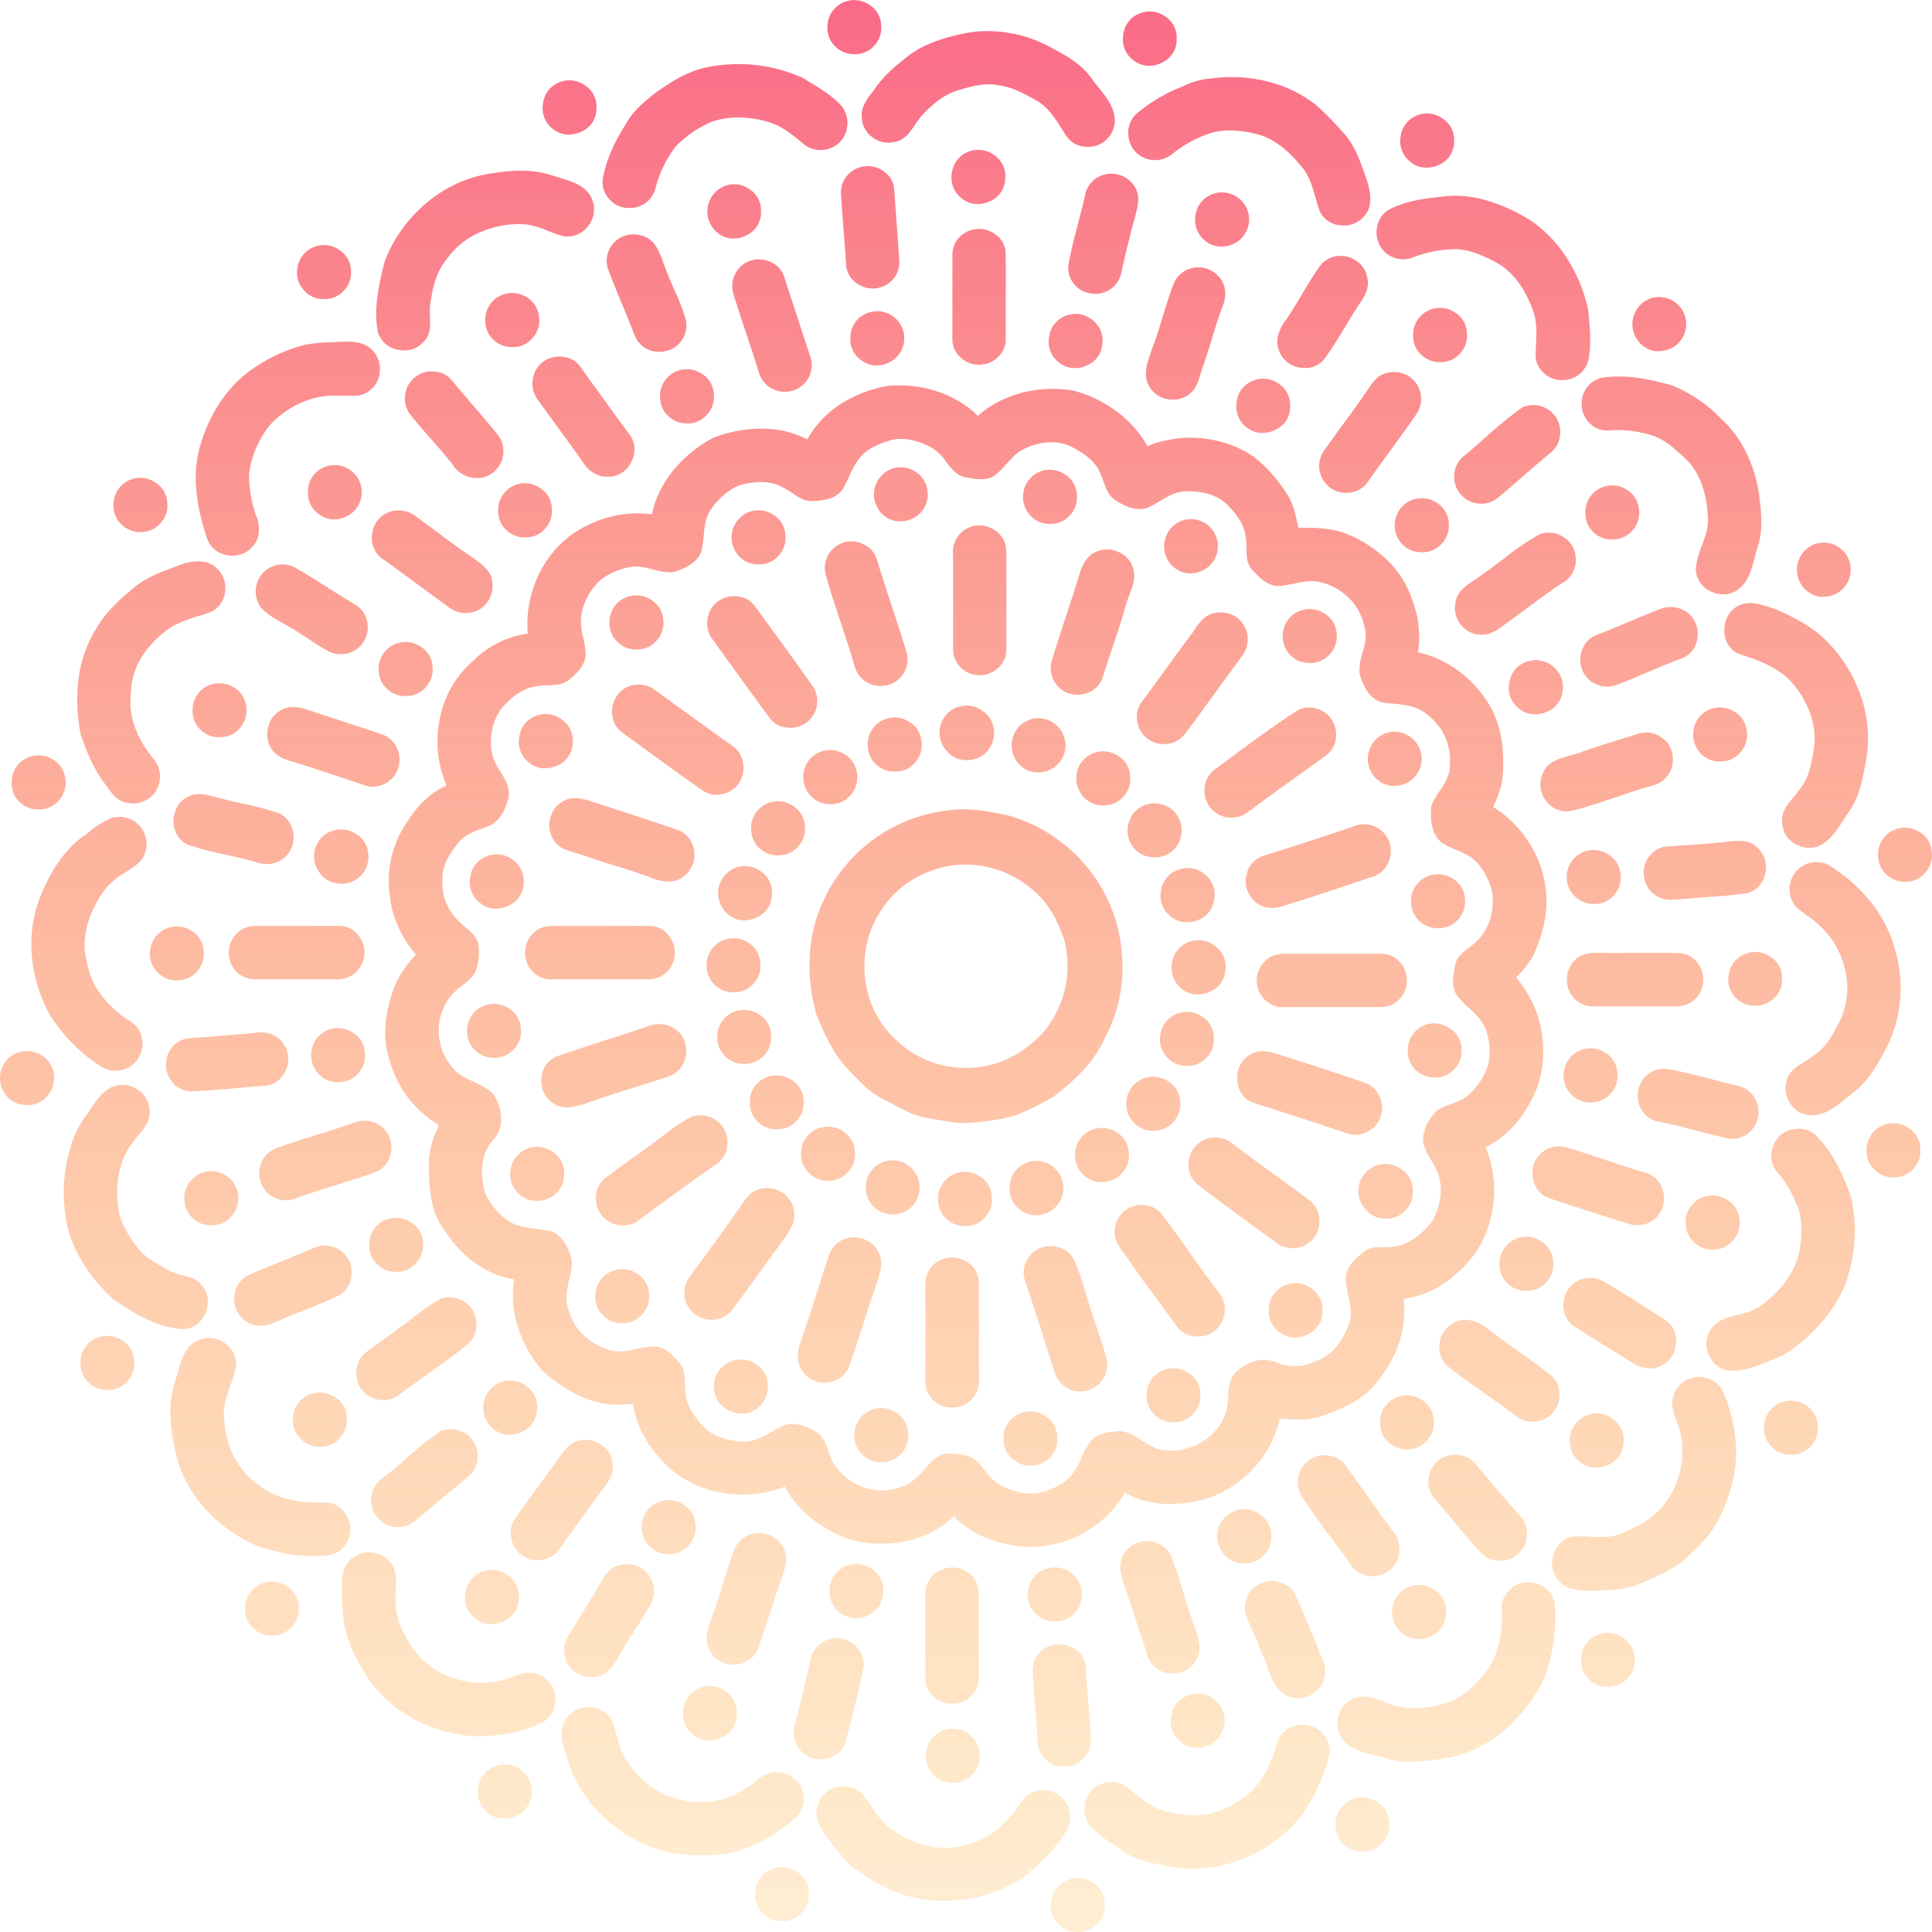 <svg xmlns="http://www.w3.org/2000/svg" xmlns:xlink="http://www.w3.org/1999/xlink" viewBox="0 0 716.09 716.1"><defs><style>.cls-1{fill:url(#Безымянный_градиент_21);}.cls-2{fill:url(#Безымянный_градиент_21-2);}.cls-3{fill:url(#Безымянный_градиент_21-3);}.cls-4{fill:url(#Безымянный_градиент_21-4);}.cls-5{fill:url(#Безымянный_градиент_21-5);}.cls-6{fill:url(#Безымянный_градиент_21-6);}.cls-7{fill:url(#Безымянный_градиент_21-7);}.cls-8{fill:url(#Безымянный_градиент_21-8);}.cls-9{fill:url(#Безымянный_градиент_21-9);}.cls-10{fill:url(#Безымянный_градиент_21-10);}.cls-11{fill:url(#Безымянный_градиент_21-11);}.cls-12{fill:url(#Безымянный_градиент_21-12);}.cls-13{fill:url(#Безымянный_градиент_21-13);}.cls-14{fill:url(#Безымянный_градиент_21-14);}.cls-15{fill:url(#Безымянный_градиент_21-15);}.cls-16{fill:url(#Безымянный_градиент_21-16);}.cls-17{fill:url(#Безымянный_градиент_21-17);}.cls-18{fill:url(#Безымянный_градиент_21-18);}.cls-19{fill:url(#Безымянный_градиент_21-19);}.cls-20{fill:url(#Безымянный_градиент_21-20);}.cls-21{fill:url(#Безымянный_градиент_21-21);}.cls-22{fill:url(#Безымянный_градиент_21-22);}.cls-23{fill:url(#Безымянный_градиент_21-23);}.cls-24{fill:url(#Безымянный_градиент_21-24);}.cls-25{fill:url(#Безымянный_градиент_21-25);}.cls-26{fill:url(#Безымянный_градиент_21-26);}.cls-27{fill:url(#Безымянный_градиент_21-27);}.cls-28{fill:url(#Безымянный_градиент_21-28);}.cls-29{fill:url(#Безымянный_градиент_21-29);}.cls-30{fill:url(#Безымянный_градиент_21-30);}.cls-31{fill:url(#Безымянный_градиент_21-31);}.cls-32{fill:url(#Безымянный_градиент_21-32);}.cls-33{fill:url(#Безымянный_градиент_21-33);}.cls-34{fill:url(#Безымянный_градиент_21-34);}.cls-35{fill:url(#Безымянный_градиент_21-35);}.cls-36{fill:url(#Безымянный_градиент_21-36);}.cls-37{fill:url(#Безымянный_градиент_21-37);}.cls-38{fill:url(#Безымянный_градиент_21-38);}.cls-39{fill:url(#Безымянный_градиент_21-39);}.cls-40{fill:url(#Безымянный_градиент_21-40);}.cls-41{fill:url(#Безымянный_градиент_21-41);}.cls-42{fill:url(#Безымянный_градиент_21-42);}.cls-43{fill:url(#Безымянный_градиент_21-43);}.cls-44{fill:url(#Безымянный_градиент_21-44);}.cls-45{fill:url(#Безымянный_градиент_21-45);}.cls-46{fill:url(#Безымянный_градиент_21-46);}.cls-47{fill:url(#Безымянный_градиент_21-47);}.cls-48{fill:url(#Безымянный_градиент_21-48);}.cls-49{fill:url(#Безымянный_градиент_21-49);}.cls-50{fill:url(#Безымянный_градиент_21-50);}.cls-51{fill:url(#Безымянный_градиент_21-51);}.cls-52{fill:url(#Безымянный_градиент_21-52);}.cls-53{fill:url(#Безымянный_градиент_21-53);}.cls-54{fill:url(#Безымянный_градиент_21-54);}.cls-55{fill:url(#Безымянный_градиент_21-55);}.cls-56{fill:url(#Безымянный_градиент_21-56);}.cls-57{fill:url(#Безымянный_градиент_21-57);}.cls-58{fill:url(#Безымянный_градиент_21-58);}.cls-59{fill:url(#Безымянный_градиент_21-59);}.cls-60{fill:url(#Безымянный_градиент_21-60);}.cls-61{fill:url(#Безымянный_градиент_21-61);}.cls-62{fill:url(#Безымянный_градиент_21-62);}.cls-63{fill:url(#Безымянный_градиент_21-63);}.cls-64{fill:url(#Безымянный_градиент_21-64);}.cls-65{fill:url(#Безымянный_градиент_21-65);}.cls-66{fill:url(#Безымянный_градиент_21-66);}.cls-67{fill:url(#Безымянный_градиент_21-67);}.cls-68{fill:url(#Безымянный_градиент_21-68);}.cls-69{fill:url(#Безымянный_градиент_21-69);}.cls-70{fill:url(#Безымянный_градиент_21-70);}.cls-71{fill:url(#Безымянный_градиент_21-71);}.cls-72{fill:url(#Безымянный_градиент_21-72);}.cls-73{fill:url(#Безымянный_градиент_21-73);}.cls-74{fill:url(#Безымянный_градиент_21-74);}.cls-75{fill:url(#Безымянный_градиент_21-75);}.cls-76{fill:url(#Безымянный_градиент_21-76);}.cls-77{fill:url(#Безымянный_градиент_21-77);}.cls-78{fill:url(#Безымянный_градиент_21-78);}.cls-79{fill:url(#Безымянный_градиент_21-79);}.cls-80{fill:url(#Безымянный_градиент_21-80);}.cls-81{fill:url(#Безымянный_градиент_21-81);}.cls-82{fill:url(#Безымянный_градиент_21-82);}.cls-83{fill:url(#Безымянный_градиент_21-83);}.cls-84{fill:url(#Безымянный_градиент_21-84);}.cls-85{fill:url(#Безымянный_градиент_21-85);}.cls-86{fill:url(#Безымянный_градиент_21-86);}.cls-87{fill:url(#Безымянный_градиент_21-87);}.cls-88{fill:url(#Безымянный_градиент_21-88);}.cls-89{fill:url(#Безымянный_градиент_21-89);}.cls-90{fill:url(#Безымянный_градиент_21-90);}.cls-91{fill:url(#Безымянный_градиент_21-91);}.cls-92{fill:url(#Безымянный_градиент_21-92);}.cls-93{fill:url(#Безымянный_градиент_21-93);}.cls-94{fill:url(#Безымянный_градиент_21-94);}.cls-95{fill:url(#Безымянный_градиент_21-95);}.cls-96{fill:url(#Безымянный_градиент_21-96);}.cls-97{fill:url(#Безымянный_градиент_21-97);}.cls-98{fill:url(#Безымянный_градиент_21-98);}.cls-99{fill:url(#Безымянный_градиент_21-99);}.cls-100{fill:url(#Безымянный_градиент_21-100);}.cls-101{fill:url(#Безымянный_градиент_21-101);}.cls-102{fill:url(#Безымянный_градиент_21-102);}.cls-103{fill:url(#Безымянный_градиент_21-103);}.cls-104{fill:url(#Безымянный_градиент_21-104);}.cls-105{fill:url(#Безымянный_градиент_21-105);}.cls-106{fill:url(#Безымянный_градиент_21-106);}.cls-107{fill:url(#Безымянный_градиент_21-107);}.cls-108{fill:url(#Безымянный_градиент_21-108);}.cls-109{fill:url(#Безымянный_градиент_21-109);}.cls-110{fill:url(#Безымянный_градиент_21-110);}.cls-111{fill:url(#Безымянный_градиент_21-111);}.cls-112{fill:url(#Безымянный_градиент_21-112);}.cls-113{fill:url(#Безымянный_градиент_21-113);}.cls-114{fill:url(#Безымянный_градиент_21-114);}.cls-115{fill:url(#Безымянный_градиент_21-115);}.cls-116{fill:url(#Безымянный_градиент_21-116);}.cls-117{fill:url(#Безымянный_градиент_21-117);}.cls-118{fill:url(#Безымянный_градиент_21-118);}.cls-119{fill:url(#Безымянный_градиент_21-119);}.cls-120{fill:url(#Безымянный_градиент_21-120);}.cls-121{fill:url(#Безымянный_градиент_21-121);}.cls-122{fill:url(#Безымянный_градиент_21-122);}.cls-123{fill:url(#Безымянный_градиент_21-123);}.cls-124{fill:url(#Безымянный_градиент_21-124);}.cls-125{fill:url(#Безымянный_градиент_21-125);}.cls-126{fill:url(#Безымянный_градиент_21-126);}.cls-127{fill:url(#Безымянный_градиент_21-127);}.cls-128{fill:url(#Безымянный_градиент_21-128);}.cls-129{fill:url(#Безымянный_градиент_21-129);}.cls-130{fill:url(#Безымянный_градиент_21-130);}.cls-131{fill:url(#Безымянный_градиент_21-131);}.cls-132{fill:url(#Безымянный_градиент_21-132);}.cls-133{fill:url(#Безымянный_градиент_21-133);}.cls-134{fill:url(#Безымянный_градиент_21-134);}.cls-135{fill:url(#Безымянный_градиент_21-135);}.cls-136{fill:url(#Безымянный_градиент_21-136);}.cls-137{fill:url(#Безымянный_градиент_21-137);}.cls-138{fill:url(#Безымянный_градиент_21-138);}.cls-139{fill:url(#Безымянный_градиент_21-139);}.cls-140{fill:url(#Безымянный_градиент_21-140);}.cls-141{fill:url(#Безымянный_градиент_21-141);}.cls-142{fill:url(#Безымянный_градиент_21-142);}.cls-143{fill:url(#Безымянный_градиент_21-143);}.cls-144{fill:url(#Безымянный_градиент_21-144);}.cls-145{fill:url(#Безымянный_градиент_21-145);}.cls-146{fill:url(#Безымянный_градиент_21-146);}.cls-147{fill:url(#Безымянный_градиент_21-147);}.cls-148{fill:url(#Безымянный_градиент_21-148);}.cls-149{fill:url(#Безымянный_градиент_21-149);}.cls-150{fill:url(#Безымянный_градиент_21-150);}.cls-151{fill:url(#Безымянный_градиент_21-151);}.cls-152{fill:url(#Безымянный_градиент_21-152);}.cls-153{fill:url(#Безымянный_градиент_21-153);}.cls-154{fill:url(#Безымянный_градиент_21-154);}.cls-155{fill:url(#Безымянный_градиент_21-155);}.cls-156{fill:url(#Безымянный_градиент_21-156);}.cls-157{fill:url(#Безымянный_градиент_21-157);}.cls-158{fill:url(#Безымянный_градиент_21-158);}.cls-159{fill:url(#Безымянный_градиент_21-159);}.cls-160{fill:url(#Безымянный_градиент_21-160);}.cls-161{fill:url(#Безымянный_градиент_21-161);}.cls-162{fill:url(#Безымянный_градиент_21-162);}.cls-163{fill:url(#Безымянный_градиент_21-163);}.cls-164{fill:url(#Безымянный_градиент_21-164);}.cls-165{fill:url(#Безымянный_градиент_21-165);}.cls-166{fill:url(#Безымянный_градиент_21-166);}.cls-167{fill:url(#Безымянный_градиент_21-167);}.cls-168{fill:url(#Безымянный_градиент_21-168);}.cls-169{fill:url(#Безымянный_градиент_21-169);}.cls-170{fill:url(#Безымянный_градиент_21-170);}.cls-171{fill:url(#Безымянный_градиент_21-171);}.cls-172{fill:url(#Безымянный_градиент_21-172);}.cls-173{fill:url(#Безымянный_градиент_21-173);}.cls-174{fill:url(#Безымянный_градиент_21-174);}.cls-175{fill:url(#Безымянный_градиент_21-175);}.cls-176{fill:url(#Безымянный_градиент_21-176);}.cls-177{fill:url(#Безымянный_градиент_21-177);}.cls-178{fill:url(#Безымянный_градиент_21-178);}.cls-179{fill:url(#Безымянный_градиент_21-179);}.cls-180{fill:url(#Безымянный_градиент_21-180);}.cls-181{fill:url(#Безымянный_градиент_21-181);}.cls-182{fill:url(#Безымянный_градиент_21-182);}</style><linearGradient id="Безымянный_градиент_21" x1="316.65" y1="-45.13" x2="316.65" y2="748.89" gradientUnits="userSpaceOnUse"><stop offset="0" stop-color="#f95e86"/><stop offset="1" stop-color="#feb940" stop-opacity="0.2"/></linearGradient><linearGradient id="Безымянный_градиент_21-2" x1="426.21" y1="-45.13" x2="426.21" y2="748.89" xlink:href="#Безымянный_градиент_21"/><linearGradient id="Безымянный_градиент_21-3" x1="366.29" y1="-45.13" x2="366.29" y2="748.89" xlink:href="#Безымянный_градиент_21"/><linearGradient id="Безымянный_градиент_21-4" x1="268.75" y1="-45.13" x2="268.75" y2="748.89" xlink:href="#Безымянный_градиент_21"/><linearGradient id="Безымянный_градиент_21-5" x1="463.04" y1="-45.13" x2="463.04" y2="748.89" xlink:href="#Безымянный_градиент_21"/><linearGradient id="Безымянный_градиент_21-6" x1="211.13" y1="-45.13" x2="211.13" y2="748.89" xlink:href="#Безымянный_градиент_21"/><linearGradient id="Безымянный_градиент_21-7" x1="529" y1="-45.13" x2="529" y2="748.89" xlink:href="#Безымянный_градиент_21"/><linearGradient id="Безымянный_градиент_21-8" x1="362.7" y1="-45.13" x2="362.7" y2="748.89" xlink:href="#Безымянный_градиент_21"/><linearGradient id="Безымянный_градиент_21-9" x1="322.51" y1="-45.13" x2="322.51" y2="748.89" xlink:href="#Безымянный_градиент_21"/><linearGradient id="Безымянный_градиент_21-10" x1="179.81" y1="-45.13" x2="179.81" y2="748.89" xlink:href="#Безымянный_градиент_21"/><linearGradient id="Безымянный_градиент_21-11" x1="408.91" y1="-45.13" x2="408.91" y2="748.89" xlink:href="#Безымянный_градиент_21"/><linearGradient id="Безымянный_градиент_21-12" x1="272.15" y1="-45.13" x2="272.15" y2="748.89" xlink:href="#Безымянный_градиент_21"/><linearGradient id="Безымянный_градиент_21-13" x1="452.99" y1="-45.13" x2="452.99" y2="748.89" xlink:href="#Безымянный_градиент_21"/><linearGradient id="Безымянный_градиент_21-14" x1="549.79" y1="-45.13" x2="549.79" y2="748.89" xlink:href="#Безымянный_градиент_21"/><linearGradient id="Безымянный_градиент_21-15" x1="362.92" y1="-45.13" x2="362.92" y2="748.89" xlink:href="#Безымянный_градиент_21"/><linearGradient id="Безымянный_градиент_21-16" x1="239.61" y1="-45.13" x2="239.61" y2="748.89" xlink:href="#Безымянный_градиент_21"/><linearGradient id="Безымянный_градиент_21-17" x1="120.04" y1="-45.13" x2="120.04" y2="748.89" xlink:href="#Безымянный_градиент_21"/><linearGradient id="Безымянный_градиент_21-18" x1="490.23" y1="-45.13" x2="490.23" y2="748.89" xlink:href="#Безымянный_градиент_21"/><linearGradient id="Безымянный_градиент_21-19" x1="286.15" y1="-45.13" x2="286.15" y2="748.89" xlink:href="#Безымянный_градиент_21"/><linearGradient id="Безымянный_градиент_21-20" x1="439.45" y1="-45.13" x2="439.45" y2="748.89" xlink:href="#Безымянный_градиент_21"/><linearGradient id="Безымянный_градиент_21-21" x1="189.86" y1="-45.13" x2="189.86" y2="748.89" xlink:href="#Безымянный_градиент_21"/><linearGradient id="Безымянный_градиент_21-22" x1="615.04" y1="-45.13" x2="615.04" y2="748.89" xlink:href="#Безымянный_градиент_21"/><linearGradient id="Безымянный_градиент_21-23" x1="533.74" y1="-45.13" x2="533.74" y2="748.89" xlink:href="#Безымянный_градиент_21"/><linearGradient id="Безымянный_градиент_21-24" x1="325.17" y1="-45.13" x2="325.17" y2="748.89" xlink:href="#Безымянный_градиент_21"/><linearGradient id="Безымянный_градиент_21-25" x1="398.72" y1="-45.13" x2="398.72" y2="748.89" xlink:href="#Безымянный_градиент_21"/><linearGradient id="Безымянный_градиент_21-26" x1="106.69" y1="-45.13" x2="106.69" y2="748.89" xlink:href="#Безымянный_градиент_21"/><linearGradient id="Безымянный_градиент_21-27" x1="216.26" y1="-45.13" x2="216.26" y2="748.89" xlink:href="#Безымянный_градиент_21"/><linearGradient id="Безымянный_градиент_21-28" x1="168.32" y1="-45.13" x2="168.32" y2="748.89" xlink:href="#Безымянный_градиент_21"/><linearGradient id="Безымянный_градиент_21-29" x1="254.64" y1="-45.13" x2="254.64" y2="748.89" xlink:href="#Безымянный_градиент_21"/><linearGradient id="Безымянный_градиент_21-30" x1="507.85" y1="-45.13" x2="507.85" y2="748.89" xlink:href="#Безымянный_градиент_21"/><linearGradient id="Безымянный_градиент_21-31" x1="619.58" y1="-45.13" x2="619.58" y2="748.89" xlink:href="#Безымянный_градиент_21"/><linearGradient id="Безымянный_градиент_21-32" x1="468.23" y1="-45.13" x2="468.23" y2="748.89" xlink:href="#Безымянный_градиент_21"/><linearGradient id="Безымянный_градиент_21-33" x1="357.92" y1="-45.13" x2="357.92" y2="748.89" xlink:href="#Безымянный_градиент_21"/><linearGradient id="Безымянный_градиент_21-34" x1="558.62" y1="-45.13" x2="558.62" y2="748.89" xlink:href="#Безымянный_градиент_21"/><linearGradient id="Безымянный_градиент_21-35" x1="124.09" y1="-45.13" x2="124.09" y2="748.89" xlink:href="#Безымянный_градиент_21"/><linearGradient id="Безымянный_градиент_21-36" x1="333.92" y1="-45.13" x2="333.92" y2="748.89" xlink:href="#Безымянный_градиент_21"/><linearGradient id="Безымянный_градиент_21-37" x1="389.16" y1="-45.13" x2="389.16" y2="748.89" xlink:href="#Безымянный_градиент_21"/><linearGradient id="Безымянный_градиент_21-38" x1="52.05" y1="-45.13" x2="52.05" y2="748.89" xlink:href="#Безымянный_градиент_21"/><linearGradient id="Безымянный_градиент_21-39" x1="194.6" y1="-45.13" x2="194.6" y2="748.89" xlink:href="#Безымянный_градиент_21"/><linearGradient id="Безымянный_градиент_21-40" x1="597.53" y1="-45.13" x2="597.53" y2="748.89" xlink:href="#Безымянный_градиент_21"/><linearGradient id="Безымянный_градиент_21-41" x1="526.97" y1="-45.13" x2="526.97" y2="748.89" xlink:href="#Безымянный_градиент_21"/><linearGradient id="Безымянный_градиент_21-42" x1="160.23" y1="-45.13" x2="160.23" y2="748.89" xlink:href="#Безымянный_градиент_21"/><linearGradient id="Безымянный_градиент_21-43" x1="281.11" y1="-45.13" x2="281.11" y2="748.89" xlink:href="#Безымянный_градиент_21"/><linearGradient id="Безымянный_градиент_21-44" x1="441.47" y1="-45.13" x2="441.47" y2="748.89" xlink:href="#Безымянный_градиент_21"/><linearGradient id="Безымянный_градиент_21-45" x1="363.18" y1="-45.13" x2="363.18" y2="748.89" xlink:href="#Безымянный_градиент_21"/><linearGradient id="Безымянный_градиент_21-46" x1="561.61" y1="-45.13" x2="561.61" y2="748.89" xlink:href="#Безымянный_градиент_21"/><linearGradient id="Безымянный_градиент_21-47" x1="321.03" y1="-45.13" x2="321.03" y2="748.89" xlink:href="#Безымянный_градиент_21"/><linearGradient id="Безымянный_градиент_21-48" x1="676.06" y1="-45.13" x2="676.06" y2="748.89" xlink:href="#Безымянный_градиент_21"/><linearGradient id="Безымянный_градиент_21-49" x1="404.92" y1="-45.13" x2="404.92" y2="748.89" xlink:href="#Безымянный_градиент_21"/><linearGradient id="Безымянный_градиент_21-50" x1="56.09" y1="-45.13" x2="56.09" y2="748.89" xlink:href="#Безымянный_градиент_21"/><linearGradient id="Безымянный_градиент_21-51" x1="115.55" y1="-45.13" x2="115.55" y2="748.89" xlink:href="#Безымянный_градиент_21"/><linearGradient id="Безымянный_градиент_21-52" x1="235.88" y1="-45.13" x2="235.88" y2="748.89" xlink:href="#Безымянный_градиент_21"/><linearGradient id="Безымянный_градиент_21-53" x1="282.51" y1="-45.13" x2="282.51" y2="748.89" xlink:href="#Безымянный_градиент_21"/><linearGradient id="Безымянный_градиент_21-54" x1="665.76" y1="-45.13" x2="665.76" y2="748.89" xlink:href="#Безымянный_градиент_21"/><linearGradient id="Безымянный_градиент_21-55" x1="485.48" y1="-45.13" x2="485.48" y2="748.89" xlink:href="#Безымянный_градиент_21"/><linearGradient id="Безымянный_градиент_21-56" x1="607.51" y1="-45.13" x2="607.51" y2="748.89" xlink:href="#Безымянный_градиент_21"/><linearGradient id="Безымянный_градиент_21-57" x1="441.94" y1="-45.13" x2="441.94" y2="748.89" xlink:href="#Безымянный_градиент_21"/><linearGradient id="Безымянный_градиент_21-58" x1="150.34" y1="-45.13" x2="150.34" y2="748.89" xlink:href="#Безымянный_градиент_21"/><linearGradient id="Безымянный_градиент_21-59" x1="569.3" y1="-45.13" x2="569.3" y2="748.89" xlink:href="#Безымянный_градиент_21"/><linearGradient id="Безымянный_градиент_21-60" x1="81.32" y1="-45.13" x2="81.32" y2="748.89" xlink:href="#Безымянный_градиент_21"/><linearGradient id="Безымянный_градиент_21-61" x1="251.23" y1="-45.13" x2="251.23" y2="748.89" xlink:href="#Безымянный_градиент_21"/><linearGradient id="Безымянный_градиент_21-62" x1="358.38" y1="-45.13" x2="358.38" y2="748.89" xlink:href="#Безымянный_градиент_21"/><linearGradient id="Безымянный_градиент_21-63" x1="123.57" y1="-45.13" x2="123.57" y2="748.89" xlink:href="#Безымянный_градиент_21"/><linearGradient id="Безымянный_градиент_21-64" x1="470.84" y1="-45.13" x2="470.84" y2="748.89" xlink:href="#Безымянный_градиент_21"/><linearGradient id="Безымянный_градиент_21-65" x1="637.55" y1="-45.13" x2="637.55" y2="748.89" xlink:href="#Безымянный_градиент_21"/><linearGradient id="Безымянный_градиент_21-66" x1="202.38" y1="-45.13" x2="202.38" y2="748.89" xlink:href="#Безымянный_градиент_21"/><linearGradient id="Безымянный_градиент_21-67" x1="331.67" y1="-45.13" x2="331.67" y2="748.89" xlink:href="#Безымянный_градиент_21"/><linearGradient id="Безымянный_градиент_21-68" x1="384.94" y1="-45.13" x2="384.94" y2="748.89" xlink:href="#Безымянный_градиент_21"/><linearGradient id="Безымянный_градиент_21-69" x1="517" y1="-45.13" x2="517" y2="748.89" xlink:href="#Безымянный_градиент_21"/><linearGradient id="Безымянный_градиент_21-70" x1="595.48" y1="-45.13" x2="595.48" y2="748.89" xlink:href="#Безымянный_градиент_21"/><linearGradient id="Безымянный_градиент_21-71" x1="307.66" y1="-45.13" x2="307.66" y2="748.89" xlink:href="#Безымянный_градиент_21"/><linearGradient id="Безымянный_градиент_21-72" x1="408.95" y1="-45.13" x2="408.95" y2="748.89" xlink:href="#Безымянный_градиент_21"/><linearGradient id="Безымянный_градиент_21-73" x1="14.29" y1="-45.13" x2="14.29" y2="748.89" xlink:href="#Безымянный_градиент_21"/><linearGradient id="Безымянный_градиент_21-74" x1="86.58" y1="-45.13" x2="86.58" y2="748.89" xlink:href="#Безымянный_градиент_21"/><linearGradient id="Безымянный_градиент_21-75" x1="230.47" y1="-45.13" x2="230.47" y2="748.89" xlink:href="#Безымянный_градиент_21"/><linearGradient id="Безымянный_градиент_21-76" x1="288.4" y1="-45.13" x2="288.4" y2="748.89" xlink:href="#Безымянный_градиент_21"/><linearGradient id="Безымянный_градиент_21-77" x1="427.93" y1="-45.13" x2="427.93" y2="748.89" xlink:href="#Безымянный_градиент_21"/><linearGradient id="Безымянный_градиент_21-78" x1="358.04" y1="-45.13" x2="358.04" y2="748.89" xlink:href="#Безымянный_градиент_21"/><linearGradient id="Безымянный_градиент_21-79" x1="32.96" y1="-45.13" x2="32.96" y2="748.89" xlink:href="#Безымянный_градиент_21"/><linearGradient id="Безымянный_градиент_21-80" x1="488.6" y1="-45.13" x2="488.6" y2="748.89" xlink:href="#Безымянный_градиент_21"/><linearGradient id="Безымянный_градиент_21-81" x1="706.07" y1="-45.13" x2="706.07" y2="748.89" xlink:href="#Безымянный_градиент_21"/><linearGradient id="Безымянный_градиент_21-82" x1="126.55" y1="-45.13" x2="126.55" y2="748.89" xlink:href="#Безымянный_градиент_21"/><linearGradient id="Безымянный_градиент_21-83" x1="631.89" y1="-45.13" x2="631.89" y2="748.89" xlink:href="#Безымянный_градиент_21"/><linearGradient id="Безымянный_градиент_21-84" x1="590.77" y1="-45.13" x2="590.77" y2="748.89" xlink:href="#Безымянный_градиент_21"/><linearGradient id="Безымянный_градиент_21-85" x1="184.12" y1="-45.13" x2="184.12" y2="748.89" xlink:href="#Безымянный_градиент_21"/><linearGradient id="Безымянный_градиент_21-86" x1="683.1" y1="-45.13" x2="683.1" y2="748.89" xlink:href="#Безымянный_градиент_21"/><linearGradient id="Безымянный_градиент_21-87" x1="276.16" y1="-45.13" x2="276.16" y2="748.89" xlink:href="#Безымянный_градиент_21"/><linearGradient id="Безымянный_градиент_21-88" x1="440.24" y1="-45.13" x2="440.24" y2="748.89" xlink:href="#Безымянный_градиент_21"/><linearGradient id="Безымянный_градиент_21-89" x1="532.99" y1="-45.13" x2="532.99" y2="748.89" xlink:href="#Безымянный_градиент_21"/><linearGradient id="Безымянный_градиент_21-90" x1="65.55" y1="-45.13" x2="65.55" y2="748.89" xlink:href="#Безымянный_градиент_21"/><linearGradient id="Безымянный_градиент_21-91" x1="109.93" y1="-45.13" x2="109.93" y2="748.89" xlink:href="#Безымянный_градиент_21"/><linearGradient id="Безымянный_градиент_21-92" x1="222.39" y1="-45.13" x2="222.39" y2="748.89" xlink:href="#Безымянный_градиент_21"/><linearGradient id="Безымянный_градиент_21-93" x1="271.9" y1="-45.13" x2="271.9" y2="748.89" xlink:href="#Безымянный_градиент_21"/><linearGradient id="Безымянный_градиент_21-94" x1="444.24" y1="-45.13" x2="444.24" y2="748.89" xlink:href="#Безымянный_градиент_21"/><linearGradient id="Безымянный_градиент_21-95" x1="650.53" y1="-45.13" x2="650.53" y2="748.89" xlink:href="#Безымянный_градиент_21"/><linearGradient id="Безымянный_градиент_21-96" x1="493.74" y1="-45.13" x2="493.74" y2="748.89" xlink:href="#Безымянный_градиент_21"/><linearGradient id="Безымянный_градиент_21-97" x1="606.04" y1="-45.13" x2="606.04" y2="748.89" xlink:href="#Безымянный_градиент_21"/><linearGradient id="Безымянный_градиент_21-98" x1="183.09" y1="-45.13" x2="183.09" y2="748.89" xlink:href="#Безымянный_градиент_21"/><linearGradient id="Безымянный_градиент_21-99" x1="275.86" y1="-45.13" x2="275.86" y2="748.89" xlink:href="#Безымянный_градиент_21"/><linearGradient id="Безымянный_градиент_21-100" x1="439.94" y1="-45.13" x2="439.94" y2="748.89" xlink:href="#Безымянный_градиент_21"/><linearGradient id="Безымянный_градиент_21-101" x1="227.51" y1="-45.13" x2="227.51" y2="748.89" xlink:href="#Безымянный_градиент_21"/><linearGradient id="Безымянный_градиент_21-102" x1="531.74" y1="-45.13" x2="531.74" y2="748.89" xlink:href="#Безымянный_градиент_21"/><linearGradient id="Безымянный_градиент_21-103" x1="125.34" y1="-45.13" x2="125.34" y2="748.89" xlink:href="#Безымянный_градиент_21"/><linearGradient id="Безымянный_градиент_21-104" x1="84.17" y1="-45.13" x2="84.17" y2="748.89" xlink:href="#Безымянный_градиент_21"/><linearGradient id="Безымянный_градиент_21-105" x1="589.52" y1="-45.13" x2="589.52" y2="748.89" xlink:href="#Безымянный_градиент_21"/><linearGradient id="Безымянный_градиент_21-106" x1="10.01" y1="-45.13" x2="10.01" y2="748.89" xlink:href="#Безымянный_градиент_21"/><linearGradient id="Безымянный_градиент_21-107" x1="485.39" y1="-45.13" x2="485.39" y2="748.89" xlink:href="#Безымянный_градиент_21"/><linearGradient id="Безымянный_градиент_21-108" x1="629.39" y1="-45.13" x2="629.39" y2="748.89" xlink:href="#Безымянный_градиент_21"/><linearGradient id="Безымянный_градиент_21-109" x1="287.9" y1="-45.13" x2="287.9" y2="748.89" xlink:href="#Безымянный_градиент_21"/><linearGradient id="Безымянный_градиент_21-110" x1="427.46" y1="-45.13" x2="427.46" y2="748.89" xlink:href="#Безымянный_градиент_21"/><linearGradient id="Безымянный_градиент_21-111" x1="50.38" y1="-45.13" x2="50.38" y2="748.89" xlink:href="#Безымянный_градиент_21"/><linearGradient id="Безымянный_градиент_21-112" x1="245.24" y1="-45.13" x2="245.24" y2="748.89" xlink:href="#Безымянный_градиент_21"/><linearGradient id="Безымянный_градиент_21-113" x1="120.56" y1="-45.13" x2="120.56" y2="748.89" xlink:href="#Безымянный_градиент_21"/><linearGradient id="Безымянный_градиент_21-114" x1="701.81" y1="-45.13" x2="701.81" y2="748.89" xlink:href="#Безымянный_градиент_21"/><linearGradient id="Безымянный_градиент_21-115" x1="306.91" y1="-45.13" x2="306.91" y2="748.89" xlink:href="#Безымянный_градиент_21"/><linearGradient id="Безымянный_градиент_21-116" x1="408.45" y1="-45.13" x2="408.45" y2="748.89" xlink:href="#Безымянный_градиент_21"/><linearGradient id="Безымянный_градиент_21-117" x1="659.96" y1="-45.13" x2="659.96" y2="748.89" xlink:href="#Безымянный_градиент_21"/><linearGradient id="Безымянный_градиент_21-118" x1="464.69" y1="-45.13" x2="464.69" y2="748.89" xlink:href="#Безымянный_градиент_21"/><linearGradient id="Безымянный_градиент_21-119" x1="592.37" y1="-45.13" x2="592.37" y2="748.89" xlink:href="#Безымянный_градиент_21"/><linearGradient id="Безымянный_градиент_21-120" x1="199.08" y1="-45.13" x2="199.08" y2="748.89" xlink:href="#Безымянный_градиент_21"/><linearGradient id="Безымянный_градиент_21-121" x1="330.9" y1="-45.13" x2="330.9" y2="748.89" xlink:href="#Безымянный_градиент_21"/><linearGradient id="Безымянный_градиент_21-122" x1="384.2" y1="-45.13" x2="384.2" y2="748.89" xlink:href="#Безымянный_градиент_21"/><linearGradient id="Безымянный_градиент_21-123" x1="513.72" y1="-45.13" x2="513.72" y2="748.89" xlink:href="#Безымянный_градиент_21"/><linearGradient id="Безымянный_градиент_21-124" x1="78.32" y1="-45.13" x2="78.32" y2="748.89" xlink:href="#Безымянный_градиент_21"/><linearGradient id="Безымянный_градиент_21-125" x1="357.67" y1="-45.13" x2="357.67" y2="748.89" xlink:href="#Безымянный_градиент_21"/><linearGradient id="Безымянный_градиент_21-126" x1="274.02" y1="-45.13" x2="274.02" y2="748.89" xlink:href="#Безымянный_градиент_21"/><linearGradient id="Безымянный_градиент_21-127" x1="634.79" y1="-45.13" x2="634.79" y2="748.89" xlink:href="#Безымянный_градиент_21"/><linearGradient id="Безымянный_градиент_21-128" x1="433.57" y1="-45.13" x2="433.57" y2="748.89" xlink:href="#Безымянный_градиент_21"/><linearGradient id="Безымянный_градиент_21-129" x1="146.82" y1="-45.13" x2="146.82" y2="748.89" xlink:href="#Безымянный_градиент_21"/><linearGradient id="Безымянный_градиент_21-130" x1="311.15" y1="-45.13" x2="311.15" y2="748.89" xlink:href="#Безымянный_градиент_21"/><linearGradient id="Безымянный_градиент_21-131" x1="565.75" y1="-45.13" x2="565.75" y2="748.89" xlink:href="#Безымянный_градиент_21"/><linearGradient id="Безымянный_градиент_21-132" x1="108.54" y1="-45.13" x2="108.54" y2="748.89" xlink:href="#Безымянный_градиент_21"/><linearGradient id="Безымянный_градиент_21-133" x1="394.93" y1="-45.13" x2="394.93" y2="748.89" xlink:href="#Безымянный_градиент_21"/><linearGradient id="Безымянный_градиент_21-134" x1="352.91" y1="-45.13" x2="352.91" y2="748.89" xlink:href="#Безымянный_градиент_21"/><linearGradient id="Безымянный_градиент_21-135" x1="230.62" y1="-45.13" x2="230.62" y2="748.89" xlink:href="#Безымянный_градиент_21"/><linearGradient id="Безымянный_градиент_21-136" x1="600.38" y1="-45.13" x2="600.38" y2="748.89" xlink:href="#Безымянный_градиент_21"/><linearGradient id="Безымянный_градиент_21-137" x1="480.24" y1="-45.13" x2="480.24" y2="748.89" xlink:href="#Безымянный_градиент_21"/><linearGradient id="Безымянный_градиент_21-138" x1="154.33" y1="-45.13" x2="154.33" y2="748.89" xlink:href="#Безымянный_градиент_21"/><linearGradient id="Безымянный_градиент_21-139" x1="555.75" y1="-45.13" x2="555.75" y2="748.89" xlink:href="#Безымянный_градиент_21"/><linearGradient id="Безымянный_градиент_21-140" x1="39.8" y1="-45.13" x2="39.8" y2="748.89" xlink:href="#Безымянный_градиент_21"/><linearGradient id="Безымянный_градиент_21-141" x1="96.51" y1="-45.13" x2="96.51" y2="748.89" xlink:href="#Безымянный_градиент_21"/><linearGradient id="Безымянный_градиент_21-142" x1="274.63" y1="-45.13" x2="274.63" y2="748.89" xlink:href="#Безымянный_градиент_21"/><linearGradient id="Безымянный_градиент_21-143" x1="434.95" y1="-45.13" x2="434.95" y2="748.89" xlink:href="#Безымянный_градиент_21"/><linearGradient id="Безымянный_градиент_21-144" x1="609.3" y1="-45.13" x2="609.3" y2="748.89" xlink:href="#Безымянный_градиент_21"/><linearGradient id="Безымянный_градиент_21-145" x1="189.14" y1="-45.13" x2="189.14" y2="748.89" xlink:href="#Безымянный_градиент_21"/><linearGradient id="Безымянный_градиент_21-146" x1="118.58" y1="-45.13" x2="118.58" y2="748.89" xlink:href="#Безымянный_градиент_21"/><linearGradient id="Безымянный_градиент_21-147" x1="521.5" y1="-45.13" x2="521.5" y2="748.89" xlink:href="#Безымянный_градиент_21"/><linearGradient id="Безымянный_градиент_21-148" x1="663.81" y1="-45.13" x2="663.81" y2="748.89" xlink:href="#Безымянный_градиент_21"/><linearGradient id="Безымянный_градиент_21-149" x1="326.65" y1="-45.13" x2="326.65" y2="748.89" xlink:href="#Безымянный_градиент_21"/><linearGradient id="Безымянный_градиент_21-150" x1="381.92" y1="-45.13" x2="381.92" y2="748.89" xlink:href="#Безымянный_градиент_21"/><linearGradient id="Безымянный_градиент_21-151" x1="591.79" y1="-45.13" x2="591.79" y2="748.89" xlink:href="#Безымянный_градиент_21"/><linearGradient id="Безымянный_градиент_21-152" x1="157.33" y1="-45.13" x2="157.33" y2="748.89" xlink:href="#Безымянный_градиент_21"/><linearGradient id="Безымянный_градиент_21-153" x1="208.23" y1="-45.13" x2="208.23" y2="748.89" xlink:href="#Безымянный_градиент_21"/><linearGradient id="Безымянный_градиент_21-154" x1="499.83" y1="-45.13" x2="499.83" y2="748.89" xlink:href="#Безымянный_градиент_21"/><linearGradient id="Безымянный_градиент_21-155" x1="547.74" y1="-45.13" x2="547.74" y2="748.89" xlink:href="#Безымянный_градиент_21"/><linearGradient id="Безымянный_градиент_21-156" x1="247.88" y1="-45.13" x2="247.88" y2="748.89" xlink:href="#Безымянный_градиент_21"/><linearGradient id="Безымянный_градиент_21-157" x1="461.19" y1="-45.13" x2="461.19" y2="748.89" xlink:href="#Безымянный_градиент_21"/><linearGradient id="Безымянный_градиент_21-158" x1="276.6" y1="-45.13" x2="276.6" y2="748.89" xlink:href="#Безымянный_градиент_21"/><linearGradient id="Безымянный_градиент_21-159" x1="429.94" y1="-45.13" x2="429.94" y2="748.89" xlink:href="#Безымянный_градиент_21"/><linearGradient id="Безымянный_градиент_21-160" x1="166.27" y1="-45.13" x2="166.27" y2="748.89" xlink:href="#Безымянный_градиент_21"/><linearGradient id="Безымянный_градиент_21-161" x1="225.73" y1="-45.13" x2="225.73" y2="748.89" xlink:href="#Безымянный_градиент_21"/><linearGradient id="Безымянный_градиент_21-162" x1="317.41" y1="-45.13" x2="317.41" y2="748.89" xlink:href="#Безымянный_градиент_21"/><linearGradient id="Безымянный_градиент_21-163" x1="352.91" y1="-45.13" x2="352.91" y2="748.89" xlink:href="#Безымянный_градиент_21"/><linearGradient id="Безымянный_градиент_21-164" x1="390.91" y1="-45.13" x2="390.91" y2="748.89" xlink:href="#Безымянный_градиент_21"/><linearGradient id="Безымянный_градиент_21-165" x1="182.37" y1="-45.13" x2="182.37" y2="748.89" xlink:href="#Безымянный_градиент_21"/><linearGradient id="Безымянный_градиент_21-166" x1="476.35" y1="-45.13" x2="476.35" y2="748.89" xlink:href="#Безымянный_градиент_21"/><linearGradient id="Безымянный_градиент_21-167" x1="100.82" y1="-45.13" x2="100.82" y2="748.89" xlink:href="#Безымянный_градиент_21"/><linearGradient id="Безымянный_градиент_21-168" x1="536.11" y1="-45.13" x2="536.11" y2="748.89" xlink:href="#Безымянный_градиент_21"/><linearGradient id="Безымянный_градиент_21-169" x1="525.98" y1="-45.13" x2="525.98" y2="748.89" xlink:href="#Безымянный_градиент_21"/><linearGradient id="Безымянный_градиент_21-170" x1="596.04" y1="-45.13" x2="596.04" y2="748.89" xlink:href="#Безымянный_градиент_21"/><linearGradient id="Безымянный_градиент_21-171" x1="307.14" y1="-45.13" x2="307.14" y2="748.89" xlink:href="#Безымянный_градиент_21"/><linearGradient id="Безымянный_градиент_21-172" x1="393.54" y1="-45.13" x2="393.54" y2="748.89" xlink:href="#Безымянный_градиент_21"/><linearGradient id="Безымянный_градиент_21-173" x1="263.16" y1="-45.13" x2="263.16" y2="748.89" xlink:href="#Безымянный_градиент_21"/><linearGradient id="Безымянный_градиент_21-174" x1="443.99" y1="-45.13" x2="443.99" y2="748.89" xlink:href="#Безымянный_градиент_21"/><linearGradient id="Безымянный_градиент_21-175" x1="253.02" y1="-45.13" x2="253.02" y2="748.89" xlink:href="#Безымянный_градиент_21"/><linearGradient id="Безымянный_градиент_21-176" x1="447.31" y1="-45.13" x2="447.31" y2="748.89" xlink:href="#Безымянный_градиент_21"/><linearGradient id="Безымянный_градиент_21-177" x1="353.18" y1="-45.13" x2="353.18" y2="748.89" xlink:href="#Безымянный_градиент_21"/><linearGradient id="Безымянный_градиент_21-178" x1="187.12" y1="-45.13" x2="187.12" y2="748.89" xlink:href="#Безымянный_градиент_21"/><linearGradient id="Безымянный_градиент_21-179" x1="349.65" y1="-45.13" x2="349.65" y2="748.89" xlink:href="#Безымянный_градиент_21"/><linearGradient id="Безымянный_градиент_21-180" x1="504.99" y1="-45.13" x2="504.99" y2="748.89" xlink:href="#Безымянный_градиент_21"/><linearGradient id="Безымянный_градиент_21-181" x1="289.87" y1="-45.13" x2="289.87" y2="748.89" xlink:href="#Безымянный_градиент_21"/><linearGradient id="Безымянный_градиент_21-182" x1="399.43" y1="-45.13" x2="399.43" y2="748.89" xlink:href="#Безымянный_градиент_21"/></defs><title>ornament</title><g id="Слой_2" data-name="Слой 2"><g id="Слой_1-2" data-name="Слой 1"><path class="cls-1" d="M309.79,17.41a9.61,9.61,0,0,0,6.5,2.67c.24,0,.49,0,.73,0h.15a9.38,9.38,0,0,0,6.89-3.2,9.48,9.48,0,0,0,2.54-7.42,9.16,9.16,0,0,0-4.16-7.53,9.94,9.94,0,0,0-15.76,8.57A9.35,9.35,0,0,0,309.79,17.41Z"/><path class="cls-2" d="M420.71,22.76a9,9,0,0,0,5.23,1.63,10.65,10.65,0,0,0,5.19-1.4,9.29,9.29,0,0,0,5-8.58A9.31,9.31,0,0,0,432,6.17,9.86,9.86,0,0,0,422.41,5a9.48,9.48,0,0,0-6.12,8.31A9.6,9.6,0,0,0,420.71,22.76Z"/><path class="cls-3" d="M323.35,34.11c-2.14,2.8-4.36,5.7-3.91,9.39A9.3,9.3,0,0,0,323,50.6a9.78,9.78,0,0,0,8,2.12c4-.39,6.2-3.57,8.29-6.64a30.91,30.91,0,0,1,2.74-3.64c3.45-3.56,7.68-7.4,13-8.94,4.65-1.39,9.92-3,15.11-1.88,4.88.57,9.25,3,13.47,5.34l.57.31c4.1,2.28,6.67,6.29,9.14,10.16.63,1,1.28,2,1.93,3a9.29,9.29,0,0,0,7.79,4c.32,0,.65,0,1-.05a9.36,9.36,0,0,0,6.78-3.41,9.66,9.66,0,0,0,2.32-7.45c-.5-4.32-3.24-7.71-5.88-11-.91-1.13-1.85-2.29-2.67-3.46-3.66-5.21-9.25-8.41-14.66-11.24a48.1,48.1,0,0,0-14.76-5.4A46.78,46.78,0,0,0,359.47,12h0c-7.28,1.36-15.63,3.43-22.44,8.43-4.81,3.74-9,7.21-12.3,11.79C324.3,32.87,323.82,33.5,323.35,34.11Z"/><path class="cls-4" d="M232.83,77.09H233c.24,0,.47,0,.71,0A9.71,9.71,0,0,0,243,69.56a42.06,42.06,0,0,1,7.65-15.46,40.64,40.64,0,0,1,13-8.91c6.36-2.24,14-2.19,21.49.14,4.35,1.26,7.92,4.15,11.37,6.94l1.49,1.2a9.46,9.46,0,0,0,5.68,2.13h.45a10.08,10.08,0,0,0,5.43-1.55A9.61,9.61,0,0,0,314,47a9.88,9.88,0,0,0-2.41-8.08c-3.27-3.47-7.4-6-11.4-8.43-.86-.52-1.75-1.06-2.62-1.61a58.1,58.1,0,0,0-36.29-3.78h0c-6.61,1.5-12.45,5.17-17.79,8.91-4.69,3.64-8.79,7-11.37,11.75-4.78,7.41-7.63,14.19-8.71,20.72a9.23,9.23,0,0,0,2.41,7.33A9.44,9.44,0,0,0,232.83,77.09Z"/><path class="cls-5" d="M418.24,50.42a9.78,9.78,0,0,0,4.51,7.4,10.13,10.13,0,0,0,11.82-.8,44.92,44.92,0,0,1,14.27-7.74c5-1.42,10.85-1.21,17.88.65,7.43,2.26,12.85,8.21,16.74,13.15,2.14,3.1,3.17,6.76,4.16,10.3.47,1.66,1,3.38,1.55,5a9.37,9.37,0,0,0,7.64,5.14c.4,0,.81.06,1.21.06a9.65,9.65,0,0,0,7.67-3.53c3.34-3.7,2.25-9.1.92-13.4l-.77-2.16c-1.82-5.1-3.7-10.37-7.31-14.57l-.67-.74a116.87,116.87,0,0,0-10.18-10.35,47.86,47.86,0,0,0-18.56-8.78,55.62,55.62,0,0,0-20.55-.93A27.62,27.62,0,0,0,438.45,32,59.64,59.64,0,0,0,421,42.38,9.57,9.57,0,0,0,418.24,50.42Z"/><path class="cls-6" d="M205.35,48.09a9,9,0,0,0,5.5,1.8,10.86,10.86,0,0,0,4.82-1.17,9.18,9.18,0,0,0,5.39-8.24,9.28,9.28,0,0,0-3.95-8.63,9.88,9.88,0,0,0-9.89-1.3,9.58,9.58,0,0,0-6,8.21A9.59,9.59,0,0,0,205.35,48.09Z"/><path class="cls-7" d="M522.62,59.88a9,9,0,0,0,6.08,2.25,10.75,10.75,0,0,0,4.57-1,9.22,9.22,0,0,0,5.68-8.6,9.26,9.26,0,0,0-3.88-8.34,10,10,0,0,0-9.67-1.47,9.61,9.61,0,0,0-6.25,7.77A9.68,9.68,0,0,0,522.62,59.88Z"/><path class="cls-8" d="M369,57.86a9.94,9.94,0,0,0-9.55-1.8,9.56,9.56,0,0,0-6.57,7.64,9.62,9.62,0,0,0,3.32,9.61,8.72,8.72,0,0,0,5,2.26,8.47,8.47,0,0,0,1.13.07,11,11,0,0,0,4.3-.9,9.28,9.28,0,0,0,5.94-8.28A9.4,9.4,0,0,0,369,57.86Z"/><path class="cls-9" d="M332.3,82.25c-.3-4.06-.62-8.25-.88-12.39a9,9,0,0,0-4.28-6.64,10.14,10.14,0,0,0-8.72-1.14,9.83,9.83,0,0,0-6.67,10.37c.26,4,.57,8.15.88,12.12.34,4.51.7,9.17,1,13.76a8.92,8.92,0,0,0,3.92,6.69,10.37,10.37,0,0,0,5.94,1.92,9.19,9.19,0,0,0,2.55-.36,9.69,9.69,0,0,0,7.28-10.09C333,91.75,332.66,86.92,332.3,82.25Z"/><path class="cls-10" d="M147.56,129.66a11.11,11.11,0,0,0,2.2.23,9.35,9.35,0,0,0,7.29-3.27c2.58-2.5,2.45-5.93,2.32-9.25a30.41,30.41,0,0,1,0-3.94c.88-6.12,2.07-12.49,6.18-17.3a29,29,0,0,1,13-10.3A36.17,36.17,0,0,1,195,83.17a31.11,31.11,0,0,1,8,2.37,42.78,42.78,0,0,0,5.91,2,9.37,9.37,0,0,0,8.78-3.4,9.81,9.81,0,0,0,2-9.55C218,69,212.1,67.25,206.91,65.73l-1.67-.49c-6.09-2.19-13-2.55-21.84-1.15a48,48,0,0,0-24.89,10.78,52.63,52.63,0,0,0-15.94,22.07c-2,8.14-4.31,17.38-2.45,26.34A9.53,9.53,0,0,0,147.56,129.66Z"/><path class="cls-11" d="M404.12,108.73a8.92,8.92,0,0,0,1.85.18,9.77,9.77,0,0,0,9.41-6.86c1.46-6.44,3.11-13.75,5.1-20.83.09-.37.19-.74.29-1.12.9-3.33,1.91-7.1.12-10.35A10.22,10.22,0,0,0,408.38,65a9.79,9.79,0,0,0-6.23,7.52c-.75,3.33-1.64,6.7-2.49,10-1.29,4.89-2.61,9.94-3.53,15a9.3,9.3,0,0,0,1.57,7.24A9.56,9.56,0,0,0,404.12,108.73Z"/><path class="cls-12" d="M278,70.25a9.89,9.89,0,0,0-9.65-1.2,10.16,10.16,0,0,0-1.65,17.79,9.06,9.06,0,0,0,5.2,1.59A10.66,10.66,0,0,0,277.07,87a9.15,9.15,0,0,0,5-8.5A9.29,9.29,0,0,0,278,70.25Z"/><path class="cls-13" d="M459.25,73.61a9.85,9.85,0,0,0-9.81-1.68,9.6,9.6,0,0,0-6.29,7.64,9.76,9.76,0,0,0,3.31,9.49,8.93,8.93,0,0,0,5,2.26,9.9,9.9,0,0,0,1.23.08,11,11,0,0,0,4.15-.84,10,10,0,0,0,2.42-17Z"/><path class="cls-14" d="M523.84,95.37a44,44,0,0,1,16.22-3c5.16.25,9.94,2.53,14.39,4.85,6,3.2,10.68,9.3,13.86,18.12,1.41,4,1.19,8.37,1,12.55-.06,1.23-.13,2.49-.15,3.72a9,9,0,0,0,2.93,6.56,9.62,9.62,0,0,0,6.54,2.71l.6,0h.24a9.41,9.41,0,0,0,6.1-2.35,9.58,9.58,0,0,0,3.33-5.9c.91-5.47.38-11.1-.13-16.54,0-.46-.09-.92-.13-1.38a59,59,0,0,0-7.46-18.39,48.66,48.66,0,0,0-13.57-14.4,65,65,0,0,0-16.7-7.65,40.46,40.46,0,0,0-18.21-1.15c-7.28.66-12.87,2.05-17.57,4.4A9.27,9.27,0,0,0,510.45,84a10,10,0,0,0,1.82,8.29A9.9,9.9,0,0,0,523.84,95.37Z"/><path class="cls-15" d="M372.74,93.44a8.94,8.94,0,0,0-4.82-7.23,10,10,0,0,0-9.51-.33A9.5,9.5,0,0,0,353,94.4c0,6.94,0,14,0,20.8q0,5.2,0,10.41a9,9,0,0,0,3.14,7,10,10,0,0,0,6.59,2.59,7.92,7.92,0,0,0,1.29-.1c4.83-.36,8.92-4.79,8.75-9.48,0-4,0-8.11,0-12.07C372.82,107,372.84,100.14,372.74,93.44Z"/><path class="cls-16" d="M249.84,107.22c-1.07-2.45-2.19-5-3.11-7.54-.31-.78-.62-1.6-.91-2.38a31.94,31.94,0,0,0-3-6.53,9.24,9.24,0,0,0-5.66-3.64,10.5,10.5,0,0,0-6.74.72,9.87,9.87,0,0,0-5.16,11.59c1.68,4.5,3.54,9,5.35,13.39,1.54,3.73,3.13,7.59,4.6,11.42a9.59,9.59,0,0,0,8.9,6.15c.32,0,.65,0,1-.05a9.25,9.25,0,0,0,7.19-3.73,9.56,9.56,0,0,0,1.9-8.05A78.26,78.26,0,0,0,249.84,107.22Z"/><path class="cls-17" d="M119.58,110.87H120a4.87,4.87,0,0,0,.54,0,9.51,9.51,0,0,0,6.79-3,9.39,9.39,0,0,0,2.74-7.42,9.25,9.25,0,0,0-4.37-7.86,9.94,9.94,0,0,0-15.49,6.84,9.68,9.68,0,0,0,2.31,8A9.41,9.41,0,0,0,119.58,110.87Z"/><path class="cls-18" d="M481.82,136.25a11.63,11.63,0,0,0,1.84.16,9,9,0,0,0,7.1-3.2c3-4.1,5.71-8.55,8.3-12.85,1.09-1.82,2.22-3.7,3.37-5.53.36-.56.75-1.14,1.13-1.71,2-2.92,4-5.94,3.32-9.63a9.35,9.35,0,0,0-5-7.32,10,10,0,0,0-9.41-.3,9.72,9.72,0,0,0-3.65,3.3c-2.28,3.26-4.35,6.74-6.35,10.1-1.79,3-3.65,6.13-5.65,9.08a16.28,16.28,0,0,0-3,5.68,9.11,9.11,0,0,0,.38,6.31A9.67,9.67,0,0,0,481.82,136.25Z"/><path class="cls-19" d="M277.34,96.91a10,10,0,0,0-5.41,12.36c1.47,4.67,3,9.39,4.55,14s3.18,9.59,4.69,14.41a9.89,9.89,0,0,0,9.31,7.52H291a9.85,9.85,0,0,0,9.52-12.45c-2.32-7-4.64-14.14-6.89-21l-3.12-9.57A9.07,9.07,0,0,0,285.41,97,10.41,10.41,0,0,0,277.34,96.91Z"/><path class="cls-20" d="M434.73,105.91c-1.44,3.78-2.63,7.71-3.78,11.52-1.2,4-2.44,8.08-4,12-.16.5-.33,1-.51,1.52-1.3,3.81-2.77,8.12-.66,11.93a9.66,9.66,0,0,0,6.6,5,10.73,10.73,0,0,0,2.38.27,9.63,9.63,0,0,0,5.92-1.95c2.6-1.82,3.49-4.82,4.34-7.73.28-1,.58-2,.93-2.88,1.19-3.33,2.24-6.78,3.26-10.11,1.26-4.13,2.57-8.4,4.15-12.49a11.14,11.14,0,0,0,.69-5.41,8.9,8.9,0,0,0-2.2-4.94,10.19,10.19,0,0,0-11.48-2.83A9.9,9.9,0,0,0,434.73,105.91Z"/><path class="cls-21" d="M195.75,110.54a10,10,0,0,0-8.44-1.62,9.83,9.83,0,0,0-7.44,9.55,9.4,9.4,0,0,0,2.86,7.28,9.5,9.5,0,0,0,6.68,2.9l.59,0h.34a9.41,9.41,0,0,0,7-3.28,9.55,9.55,0,0,0,2.46-7.81A9.35,9.35,0,0,0,195.75,110.54Z"/><path class="cls-22" d="M608.73,128a9,9,0,0,0,6,2.18,10.74,10.74,0,0,0,4.6-1.05,10,10,0,0,0,1.76-16.93,10,10,0,0,0-9.65-1.47A10.17,10.17,0,0,0,608.73,128Z"/><path class="cls-23" d="M539.54,116a9.95,9.95,0,0,0-15.77,8.58,9.37,9.37,0,0,0,3.13,7,9.6,9.6,0,0,0,6.47,2.64,6.74,6.74,0,0,0,.77,0h.14a9.37,9.37,0,0,0,6.86-3.18,9.47,9.47,0,0,0,2.56-7.36A9.16,9.16,0,0,0,539.54,116Z"/><path class="cls-24" d="M321.4,116.08a9.47,9.47,0,0,0-6.15,8.34,9.57,9.57,0,0,0,4.46,9.45,9.06,9.06,0,0,0,5.19,1.6,10.69,10.69,0,0,0,5.17-1.38,10,10,0,0,0,1-16.78A9.86,9.86,0,0,0,321.4,116.08Z"/><path class="cls-25" d="M388.88,124.66a9.65,9.65,0,0,0,3.49,9.58,9.09,9.09,0,0,0,6,2.2,10.79,10.79,0,0,0,4.28-.9,9.29,9.29,0,0,0,5.93-8,9.44,9.44,0,0,0-3.59-8.86,9.84,9.84,0,0,0-9.68-1.75A9.57,9.57,0,0,0,388.88,124.66Z"/><path class="cls-26" d="M84,205.73a10.82,10.82,0,0,0,2.18.22,9.42,9.42,0,0,0,7.08-3,8.82,8.82,0,0,0,2.64-5.48,12.56,12.56,0,0,0-.86-6.1,44.75,44.75,0,0,1-2.71-15.87A36.59,36.59,0,0,1,100,157.58c6.41-6.91,15.14-10.93,23.58-10.93.43,0,.87,0,1.3,0,1.08-.06,2.23,0,3.33,0,2.92.14,5.93.29,8.37-1.58a9.56,9.56,0,0,0,4.2-7.39,9.83,9.83,0,0,0-3-8.1c-3.11-3.15-7.77-3-11.89-2.89-1.22.09-2.47.14-3.67.19a51.26,51.26,0,0,0-8.88.86h0A58.46,58.46,0,0,0,94,136.48c-9.12,6.13-16.11,16.19-19.68,28.34-3,9.81-2.18,21.25,2.52,35A9.25,9.25,0,0,0,84,205.73Z"/><path class="cls-27" d="M209.57,132.39a11,11,0,0,0-6.26.55,9.57,9.57,0,0,0-5.59,6.57,9.86,9.86,0,0,0,1.58,8.62c2.4,3.36,4.87,6.74,7.26,10,3.16,4.32,6.42,8.78,9.54,13.23,2.22,3.46,5.49,5.43,8.74,5.29a8.08,8.08,0,0,0,.85.05,9.36,9.36,0,0,0,8.12-5.14,10.54,10.54,0,0,0,1.35-5.28,8.65,8.65,0,0,0-1.82-5.19c-6.22-8.44-12.44-17.09-18.46-25.45A8.64,8.64,0,0,0,209.57,132.39Z"/><path class="cls-28" d="M167,140.48a8.33,8.33,0,0,0-4.44-2.54,11.44,11.44,0,0,0-5.17.05A10,10,0,0,0,152,153.54c2.55,3.25,5.32,6.4,8,9.45s5.17,5.91,7.61,9a10.76,10.76,0,0,0,9.19,5.21,9.31,9.31,0,0,0,6.85-2.86,10,10,0,0,0,.81-13.25c-3.76-4.63-7.71-9.22-11.54-13.66C171,145.14,169,142.8,167,140.48Z"/><path class="cls-29" d="M259.59,138.23a9.92,9.92,0,0,0-14.93,9.33,9.43,9.43,0,0,0,3.2,6.8,9.59,9.59,0,0,0,6.38,2.56q.38,0,.75,0h.18a9.34,9.34,0,0,0,7.07-3.43,9.83,9.83,0,0,0,2.28-8A9.24,9.24,0,0,0,259.59,138.23Z"/><path class="cls-30" d="M506.57,145c-2.85,4.21-5.91,8.37-8.87,12.4-2.32,3.16-4.71,6.43-7,9.69a9.93,9.93,0,0,0,8.24,15.58,10.81,10.81,0,0,0,1.39-.09,9.28,9.28,0,0,0,6.67-4c2.68-3.85,5.5-7.7,8.23-11.43,3.25-4.46,6.62-9.06,9.79-13.69a10,10,0,0,0-1.18-12.65,9.24,9.24,0,0,0-5.42-2.77,11.07,11.07,0,0,0-6.08.78h0c-2.24,1-3.65,3.1-5,5.09Z"/><path class="cls-31" d="M589.17,156.81a9.07,9.07,0,0,0,6.33,2.75l.55,0a42.33,42.33,0,0,1,17,2.07c2.64,1,5.56,2.47,12.17,8.87,4.89,5,7.53,12.47,7.85,22.15,0,3.37-1.16,6.55-2.3,9.63a31.76,31.76,0,0,0-2.25,8.35,9.26,9.26,0,0,0,4.9,8.21,10.65,10.65,0,0,0,5.31,1.45,9.18,9.18,0,0,0,4.8-1.32c4.34-2.72,5.63-7.65,6.87-12.43.34-1.28.66-2.5,1-3.68,2.09-6,1.47-12.64.73-18.38a51,51,0,0,0-4.57-16.09,42.17,42.17,0,0,0-9.88-13.43,52.61,52.61,0,0,0-17.92-12.09c-7.23-2.09-16.74-4.3-26.23-2.82h0a9.66,9.66,0,0,0-7.29,9.52A9.55,9.55,0,0,0,589.17,156.81Z"/><path class="cls-32" d="M464.4,141.12a9.49,9.49,0,0,0-6.09,8.31,9.59,9.59,0,0,0,4.4,9.42,9,9,0,0,0,5.25,1.63,10.6,10.6,0,0,0,5.15-1.37,9.16,9.16,0,0,0,5.07-8.53,9.26,9.26,0,0,0-4.13-8.29A9.86,9.86,0,0,0,464.4,141.12Z"/><path class="cls-33" d="M511.34,510.94c6.89-8.6,10.15-19.37,8.94-29.55A33.85,33.85,0,0,0,539,472.67a37.58,37.58,0,0,0,13.67-21.73,42.12,42.12,0,0,0-2-25.7c8.27-4,15.11-12,19.27-22.68a41.86,41.86,0,0,0-8-40.25,40.55,40.55,0,0,0,6.46-8.25c3.4-7.87,4.92-14.35,4.77-20.4a39.79,39.79,0,0,0-5.49-19.81,42.51,42.51,0,0,0-14.29-14.78,37.6,37.6,0,0,0,3.39-9.53c1.13-10-.06-18.75-3.55-26.1-5.87-11.14-16.21-19.22-27.66-21.63a38.29,38.29,0,0,0-2.36-20.1,35.86,35.86,0,0,0-9.22-14.27,46.15,46.15,0,0,0-14.29-9.31c-5.12-2.17-10.8-2.53-16.3-2.53h-2.17l-.24-1.1c-.85-4-1.72-8.17-4.1-11.59a54.89,54.89,0,0,0-11.79-13.32c-11.19-7.93-26.81-9.59-39.8-4.22a41.39,41.39,0,0,0-11.67-13.06,46.51,46.51,0,0,0-15.87-7.57c-13.17-2.11-26.38,1.42-35.35,9.42-8.1-8.12-20.56-12.28-33.34-11.13a46.56,46.56,0,0,0-17.22,6.57,36.64,36.64,0,0,0-12.61,13.27,36.35,36.35,0,0,0-17.16-4H282a50.32,50.32,0,0,0-17.55,3.36A48.39,48.39,0,0,0,249.84,174a38,38,0,0,0-8.23,16.66c-10-1.48-20.9,1.3-29.92,7.63A39.69,39.69,0,0,0,199,214.48a42.35,42.35,0,0,0-3.39,20.36A35.87,35.87,0,0,0,175.31,245,37.69,37.69,0,0,0,163,266.45a41.34,41.34,0,0,0,2.51,24.7c-5.65,2.46-10.54,7-14.56,13.45a38.41,38.41,0,0,0-6.73,25.13,40.28,40.28,0,0,0,10,24.07c-4.13,4.36-6.87,8.57-8.36,12.87-3.56,10.09-4.05,18.9-1.46,26.18A39.85,39.85,0,0,0,162.68,417c-1.81,4-3.65,8.68-3.66,13.7a63.8,63.8,0,0,0,.89,13.83,27.72,27.72,0,0,0,5.58,12.52c6.29,9.42,15.44,15.68,25.11,17.18a37.27,37.27,0,0,0,1.56,18.22,47.53,47.53,0,0,0,9.19,16c5,4.22,11.83,9.31,20.11,11.22,3.75,1.17,7.74,1,11.59.81l1.59-.07a35.76,35.76,0,0,0,5.71,14.65,48.3,48.3,0,0,0,10.84,11.56,41.05,41.05,0,0,0,19.34,7.09A43.83,43.83,0,0,0,291,551c5,10.2,15,16,22.49,19.12a43.28,43.28,0,0,0,21.23,1.3A37.38,37.38,0,0,0,353.61,562a34.52,34.52,0,0,0,13,8.46A46.78,46.78,0,0,0,382,573.36a41,41,0,0,0,20.13-5.45,38.72,38.72,0,0,0,14.74-14.66,33.51,33.51,0,0,0,20,4,38.84,38.84,0,0,0,24-9.45,40.68,40.68,0,0,0,13.53-22c5.15.47,10.59.77,15.69-1C497.87,522.05,506.44,518.32,511.34,510.94Zm-165.19,30c-1.1,1-2.14,2.18-3.16,3.3-2.51,2.77-5.1,5.64-8.83,6.83a19.91,19.91,0,0,1-13.63.29,21.53,21.53,0,0,1-11-8.09,19.39,19.39,0,0,1-2.37-5.24c-.89-2.62-1.81-5.32-4.18-7-4.6-2.9-8.48-3.84-11.86-2.89a33.09,33.09,0,0,0-5.46,2.72c-2.93,1.69-6,3.44-9.53,3.44h0c-4,0-11.45-.89-16.16-6.32-2.66-3.09-5.74-7.24-5.91-12.07a30.14,30.14,0,0,1-.2-3.17c-.07-2.71-.15-5.51-2.05-7.64-2.55-3-5.61-6.23-9.74-6.05a35.19,35.19,0,0,0-6.06.92c-2.94.62-6,1.26-9,.72a24.38,24.38,0,0,1-10.07-5.25,18.79,18.79,0,0,1-6-9.56c-1.76-3.88-.84-7.86.06-11.71A33.46,33.46,0,0,0,212,467.7a19.49,19.49,0,0,0-2.4-6.57,11.54,11.54,0,0,0-5-4.71,46.86,46.86,0,0,0-5.67-.93c-3.65-.45-7.42-.91-10.6-3A25.55,25.55,0,0,1,179.72,442c-2.86-10.88.67-16.87,3-19.48a10.77,10.77,0,0,0,3-8.27,17.72,17.72,0,0,0-2.75-8.6c-2-2.19-4.76-3.46-7.42-4.69-3.23-1.49-6.56-3-8.56-6.23a20.63,20.63,0,0,1-4.36-12.94A20.15,20.15,0,0,1,167.26,369a22.38,22.38,0,0,1,4-3.64c1.91-1.5,3.89-3.05,5-5.31a20.43,20.43,0,0,0,1-10.28c-.67-2.68-2.76-4.43-4.77-6.13a30.83,30.83,0,0,1-2.39-2.16,19.55,19.55,0,0,1-6.1-15.84c-.08-5,2.76-9.33,5.84-13.25,2.13-2.75,5.35-4,8.47-5.14a37.44,37.44,0,0,0,4.33-1.83c2.72-1.86,4.68-5.14,5.83-9.76.7-3.69-1.18-6.72-3-9.64a22.35,22.35,0,0,1-2.85-5.75,21.73,21.73,0,0,1,2.8-17.09c4.55-5.5,9.07-8.39,13.81-8.84A27.67,27.67,0,0,1,203,254c2.88-.1,5.85-.2,8.13-2.21,2.95-2.54,5.85-5.34,5.92-9.18a29.81,29.81,0,0,0-.88-6.18,23,23,0,0,1-.76-7.85,22.36,22.36,0,0,1,7-13.47,25,25,0,0,1,11.71-5c2.67-.38,5.29.29,7.83.94s5.27,1.36,8,.92c3.82-1.25,8.41-3.24,10-7.54a35.21,35.21,0,0,0,.86-5.78c.3-3.3.6-6.71,2.55-9.59a26,26,0,0,1,10.1-9c6.76-2,12.32-1.83,16.52.52a24.38,24.38,0,0,1,3.6,2.14c2.17,1.45,4.41,3,7.13,3h.35c4.55-.2,9.08-.89,11.4-4.54a45.56,45.56,0,0,0,2.23-4.48,29.6,29.6,0,0,1,3.74-6.67c2.94-3.85,7.56-5.62,12.13-7,6.19-1.29,12.11,1.38,15.09,3.09a17.32,17.32,0,0,1,5,5c1.86,2.48,3.79,5.05,7.07,5.78l.14,0c3.58.69,7.64,1.48,10.85-.66A32.28,32.28,0,0,0,373,172c2-2.19,4-4.45,6.79-5.74a23.84,23.84,0,0,1,9.32-2.32h.67a16,16,0,0,1,8.56,2.29c3.23,1.79,7.74,4.71,9.57,9.39.43.91.78,1.92,1.13,2.89.93,2.61,1.88,5.31,4.36,6.86,4.85,3.21,8.87,4.09,12.29,2.7a45.17,45.17,0,0,0,4.09-2.26c2.85-1.7,5.79-3.46,9.23-3.67,7.14-.41,13.26,1.73,16.76,5.87,2.54,2.76,5.22,6.13,5.79,10.21a20.84,20.84,0,0,1,.45,4.95c0,2.92.08,5.94,2.27,8.21,2.84,3.06,5.71,5.8,9.51,5.8h.28a37.27,37.27,0,0,0,5.55-.88c3.07-.64,6.24-1.31,9.43-.6a22.25,22.25,0,0,1,10.71,5.75,20.26,20.26,0,0,1,5.89,10.62c1.19,3.36.27,6.66-.62,9.85a20.9,20.9,0,0,0-1.14,7.67c1,3.71,3.49,10.05,9.2,10.87.93.12,1.89.21,2.82.3,4.65.45,9.45.91,13.09,4.12a21,21,0,0,1,8.35,18.84c.14,3.61-1.8,6.52-3.68,9.34a25.53,25.53,0,0,0-3.16,5.77c-.64,6.44.69,11,3.94,13.55a29.42,29.42,0,0,0,5.33,2.65,28.43,28.43,0,0,1,5.3,2.63c3.81,2.77,6.64,7.43,8,13.1A22.52,22.52,0,0,1,552,341.53a18.71,18.71,0,0,1-6.29,8.76c-.41.33-.84.66-1.26,1-2.29,1.74-4.65,3.55-5.13,6.52l-.06.28c-.69,3.54-1.48,7.55.68,10.74a32.47,32.47,0,0,0,4.6,4.84,43.15,43.15,0,0,1,3.82,3.83,18.66,18.66,0,0,1,3.41,8,23.59,23.59,0,0,1-.1,8.74,25.15,25.15,0,0,1-7.44,11.7,19.88,19.88,0,0,1-6.27,3.19,25.28,25.28,0,0,0-5.06,2.29,16.72,16.72,0,0,0-5.31,9.28c-.62,3.44,1.12,6.35,2.8,9.17.57,1,1.16,1.95,1.64,2.94a17.76,17.76,0,0,1,1.89,10.31,24.27,24.27,0,0,1-3.42,10c-4.6,5.58-9.53,8.61-14.65,9a27,27,0,0,1-3.13.13c-2.57,0-5.24,0-7.32,1.77-2.9,2.45-6.51,5.49-6.61,9.76a33.22,33.22,0,0,0,.93,6.34c.7,3.25,1.43,6.61.48,9.94a27.49,27.49,0,0,1-4.6,8.76,16.69,16.69,0,0,1-8,5.65c-4.26,2.37-9.75,2.44-15.45.21a10.58,10.58,0,0,0-7.27-.11,19.52,19.52,0,0,0-6.43,3.67c-2.71,2.4-3,5.89-3.18,9.28a28,28,0,0,1-.61,4.74,19.49,19.49,0,0,1-8.54,11.8,21.77,21.77,0,0,1-14.26,3.48c-3.23-.09-5.94-1.87-8.56-3.58-3.09-2-6.28-4.1-10.25-3.34-3.33.33-6.69,1-8.74,3.5a31.54,31.54,0,0,0-3.43,6.17c-1.34,2.91-2.73,5.92-5.27,8.08-5.48,4.33-11.83,6.08-17.41,4.79-3.81-.95-8.11-2.23-10.9-5.54a31.83,31.83,0,0,1-2.37-2.78c-1.76-2.26-3.59-4.58-6.53-5.26a28.76,28.76,0,0,0-6-.83A8.78,8.78,0,0,0,346.15,540.94Z"/><path class="cls-34" d="M564.42,150.89h0a159.41,159.41,0,0,0-14.23,11.59c-2.48,2.18-5,4.43-7.62,6.55a9.52,9.52,0,0,0-3.56,7.1,9.92,9.92,0,0,0,10,10.57,9.43,9.43,0,0,0,6.18-2.19c3.09-2.58,6.18-5.26,9.16-7.85,3.33-2.89,6.77-5.88,10.23-8.73a9.51,9.51,0,0,0,3.68-7.09,9.7,9.7,0,0,0-2.78-7.69A10.13,10.13,0,0,0,564.42,150.89Z"/><path class="cls-35" d="M123.82,192.51a10.66,10.66,0,0,0,5.14-1.36,10,10,0,0,0,1-16.83,9.87,9.87,0,0,0-9.67-1.18,9.52,9.52,0,0,0-6.09,8.32,9.64,9.64,0,0,0,4.43,9.44A9.08,9.08,0,0,0,123.82,192.51Z"/><path class="cls-36" d="M327.55,191a9,9,0,0,0,6.07,2.24,10.74,10.74,0,0,0,4.56-1,10,10,0,0,0,1.8-16.95,10,10,0,0,0-9.67-1.45,10.16,10.16,0,0,0-2.76,17.2Z"/><path class="cls-37" d="M389.1,194.19h.5a9.53,9.53,0,0,0,6.89-3.12,9.4,9.4,0,0,0,2.64-7.56,9.29,9.29,0,0,0-4.42-7.67,10,10,0,0,0-9.37-1,10.12,10.12,0,0,0-3.79,15.83A9.38,9.38,0,0,0,389.1,194.19Z"/><path class="cls-38" d="M45,194.36a9.55,9.55,0,0,0,6.62,2.83h.28l.56,0a9.57,9.57,0,0,0,6.9-3.12,9.41,9.41,0,0,0,2.65-7.6,9.28,9.28,0,0,0-4.42-7.64,10,10,0,0,0-9.35-1,9.81,9.81,0,0,0-6.15,9.73A9.35,9.35,0,0,0,45,194.36Z"/><path class="cls-39" d="M200.38,181a9.93,9.93,0,0,0-15.75,8.53,9.4,9.4,0,0,0,3.11,7,9.62,9.62,0,0,0,6.48,2.66c.27,0,.53,0,.79,0h.12A9.36,9.36,0,0,0,202,196a9.48,9.48,0,0,0,2.53-7.38A9.17,9.17,0,0,0,200.38,181Z"/><path class="cls-40" d="M590.81,197.44a9.65,9.65,0,0,0,6.37,2.52,7.72,7.72,0,0,0,1-.05,9.32,9.32,0,0,0,7.07-3.52,9.7,9.7,0,0,0,2.2-7.9,9.26,9.26,0,0,0-4.82-7.16,9.92,9.92,0,0,0-15,9.24A9.34,9.34,0,0,0,590.81,197.44Z"/><path class="cls-41" d="M517.75,190.88a9.91,9.91,0,0,0,.78,9.3,9.61,9.61,0,0,0,7,4.42,10.62,10.62,0,0,0,1.48.1,9.85,9.85,0,0,0,10-9.7,9.9,9.9,0,0,0-2.91-7.45,10.24,10.24,0,0,0-9.61-2.57A9.46,9.46,0,0,0,517.75,190.88Z"/><path class="cls-42" d="M144.22,189.8a9.56,9.56,0,0,0-6.3,8.31,9.33,9.33,0,0,0,4.2,9.25c4.22,3,8.47,6.14,12.57,9.17,3.84,2.84,7.82,5.78,11.77,8.61a10,10,0,0,0,6.2,2.08,10.59,10.59,0,0,0,4-.79,10.06,10.06,0,0,0,5.78-10.82c-.33-4-3.68-6.35-6.63-8.44-.47-.33-.91-.64-1.34-1-4.3-2.9-8.53-6.05-12.62-9.1-2.54-1.89-5.17-3.85-7.78-5.72A10.35,10.35,0,0,0,144.22,189.8Z"/><path class="cls-43" d="M280.64,209.2H281l.56,0a9.56,9.56,0,0,0,6.92-3.14,9.42,9.42,0,0,0,2.63-7.61,9.27,9.27,0,0,0-4.43-7.62,10,10,0,0,0-9.35-.95,10.11,10.11,0,0,0-3.81,15.81A9.4,9.4,0,0,0,280.64,209.2Z"/><path class="cls-44" d="M435.32,210.44a9.05,9.05,0,0,0,5.86,2.06,10.76,10.76,0,0,0,4.8-1.16,10,10,0,0,0,1.29-17,9.94,9.94,0,0,0-9.78-1.13,10.19,10.19,0,0,0-2.17,17.25Z"/><path class="cls-45" d="M353.27,221.16c0,6.38,0,13,0,19.47a9.61,9.61,0,0,0,7.86,9.44,9.31,9.31,0,0,0,2,.23,10.27,10.27,0,0,0,6.43-2.36,9,9,0,0,0,3.44-7.21c0-5,0-10.2,0-15.17,0-5.91,0-12,0-18v-1c0-2.58,0-5.25-1.59-7.38a10.16,10.16,0,0,0-11-4.08,9.66,9.66,0,0,0-7.2,9.51C353.28,210.08,353.27,215.71,353.27,221.16Z"/><path class="cls-46" d="M579.51,199.09a9.74,9.74,0,0,0-9-1h0a96.38,96.38,0,0,0-12.68,8.65c-2.5,1.91-5.09,3.89-7.75,5.67a39.6,39.6,0,0,1-3.42,2.45c-3.32,2.2-6.75,4.47-7.23,8.7a9.7,9.7,0,0,0,2.24,8.19,9.35,9.35,0,0,0,7.51,3.47h.47c3.07,0,5.54-1.85,7.94-3.65.65-.49,1.32-1,2-1.45,2.38-1.7,4.77-3.47,7.08-5.19,3.95-2.93,8-6,12.2-8.71a9.74,9.74,0,0,0,5.15-9.6A9.4,9.4,0,0,0,579.51,199.09Z"/><path class="cls-47" d="M311.69,231c1.71,5.12,3.47,10.42,5,15.68a9.85,9.85,0,0,0,9.38,7.57,7.3,7.3,0,0,0,.94-.05,9.37,9.37,0,0,0,7.45-4,9.49,9.49,0,0,0,1.55-8.43c-1.73-5.81-3.66-11.66-5.53-17.33-1.82-5.5-3.69-11.2-5.39-16.84a9.13,9.13,0,0,0-4.62-5.67,10.21,10.21,0,0,0-8-.76,9.84,9.84,0,0,0-6.55,11.4C307.63,218.77,309.7,225,311.69,231Z"/><path class="cls-48" d="M669.72,219a9,9,0,0,0,6,2.22,10.89,10.89,0,0,0,4.6-1.05,10,10,0,0,0,1.73-16.95,9.93,9.93,0,0,0-9.67-1.43,10.16,10.16,0,0,0-2.7,17.21Z"/><path class="cls-49" d="M389.89,244.76a9.82,9.82,0,0,0,3.91,11.07,9.51,9.51,0,0,0,5.5,1.68,10.74,10.74,0,0,0,3.42-.56,9,9,0,0,0,5.92-5.68c1.12-3.56,2.32-7.16,3.48-10.64,1.82-5.44,3.7-11.06,5.28-16.68.32-1.19.79-2.4,1.23-3.57,1.19-3.1,2.41-6.3,1.4-9.64a9.44,9.44,0,0,0-4.74-5.8,10.06,10.06,0,0,0-7.86-.82c-4.59,1.19-6.55,5.94-7.31,8.67-1.55,5.07-3.23,10.2-4.86,15.15C393.45,233.44,391.58,239.13,389.89,244.76Z"/><path class="cls-50" d="M38.56,290.07l.71,1c2.11,3,4.51,6.31,8.47,6.6a8.83,8.83,0,0,0,1.7.17,9.92,9.92,0,0,0,6.18-2.26,9.32,9.32,0,0,0,3.61-7c.38-2.64-.63-5.39-3-8.18a37,37,0,0,1-6.3-11.1,27.36,27.36,0,0,1-1.39-12.62,26.55,26.55,0,0,1,4.71-14.26A36.65,36.65,0,0,1,64.19,232a52.58,52.58,0,0,1,9.93-3.82c1.33-.41,2.7-.83,4-1.29a9.37,9.37,0,0,0,5.29-7.54,9.79,9.79,0,0,0-3.3-8.92c-2.6-2.49-6.62-3-12-1.58h0l-3.45,1.31c-5.18,1.94-10.53,3.94-14.88,7.54-5,4.14-10.66,9.09-14.29,15.57a46.71,46.71,0,0,0-6.47,19.09A64.07,64.07,0,0,0,30,272.57C32.11,278.56,34.6,284.83,38.56,290.07Z"/><path class="cls-51" d="M101.17,209.84h0A10.11,10.11,0,0,0,97,225.55a33,33,0,0,0,7.58,5.29c.87.49,1.77,1,2.63,1.52,2.31,1.3,4.57,2.79,6.76,4.23,2.38,1.57,4.85,3.19,7.4,4.58a10,10,0,0,0,12.28-1.83,10,10,0,0,0,2.56-8.16,9.17,9.17,0,0,0-4.13-6.8c-3.31-2-6.63-4.07-9.83-6.1-4.23-2.68-8.61-5.45-13-8A10,10,0,0,0,101.17,209.84Z"/><path class="cls-52" d="M235.42,240.73l.54,0h.39a9.41,9.41,0,0,0,7-3.28,9.58,9.58,0,0,0,2.47-7.86,9.33,9.33,0,0,0-4.06-7,10.06,10.06,0,0,0-8.4-1.6,9.82,9.82,0,0,0-7.45,9.54,9.4,9.4,0,0,0,2.83,7.27A9.51,9.51,0,0,0,235.42,240.73Z"/><path class="cls-53" d="M283.33,263.49l2.06,2.83a9,9,0,0,0,6.17,3.37,11.87,11.87,0,0,0,1.33.08,9.91,9.91,0,0,0,6.18-2.08,9.71,9.71,0,0,0,3.69-6.25,9.61,9.61,0,0,0-1.51-7.08c-6.45-9.14-13.6-19-21.86-30.21-2.75-3.37-7.69-3.79-11.14-2.45a9.52,9.52,0,0,0-5.68,6.32,9.85,9.85,0,0,0,1.28,8.59C270.28,245.61,276.91,254.7,283.33,263.49Z"/><path class="cls-54" d="M645.46,224.07c-3.64,1.15-6.14,4.66-6.35,8.94a10.53,10.53,0,0,0,1.18,5.5,8.48,8.48,0,0,0,4.17,3.85c6.2,1.94,13.25,4.42,18.54,9.38a36,36,0,0,1,7.44,11.4,27.64,27.64,0,0,1,2,13.38c-.05.3-.09.61-.14.91-.8,5.12-1.63,10.42-4.89,14.59a29.72,29.72,0,0,1-2.73,3.58c-2.2,2.62-4.49,5.33-4.12,9a9.23,9.23,0,0,0,4.5,8,10.58,10.58,0,0,0,5.65,1.67,9.18,9.18,0,0,0,4.13-1c3.91-2.2,6.33-6,8.68-9.71.61-1,1.24-1.94,1.87-2.87,3.78-5.32,5-11.82,6.12-18.11l.39-2.1a48,48,0,0,0-2.52-23.45,53.5,53.5,0,0,0-12.81-19.88c-5.39-5.25-12.15-8.59-18.05-11.17-.63-.21-1.27-.44-1.9-.67C653,224.11,649.23,222.75,645.46,224.07Z"/><path class="cls-55" d="M484.9,245.7H485a8.46,8.46,0,0,0,.87.05,9.47,9.47,0,0,0,6.84-3.08,9.69,9.69,0,0,0,2.68-8,9.28,9.28,0,0,0-4.25-7.14,10,10,0,0,0-8.69-1.34,9.87,9.87,0,0,0-7,9.47,9.57,9.57,0,0,0,2.74,7.09A9.36,9.36,0,0,0,484.9,245.7Z"/><path class="cls-56" d="M586.46,248.31a9.56,9.56,0,0,0,5,5.25,10.13,10.13,0,0,0,4.26.95,9.37,9.37,0,0,0,3-.49c4-1.48,8-3.16,11.81-4.8,4.24-1.79,8.63-3.66,13-5.24a9.11,9.11,0,0,0,5.41-6.5,9.84,9.84,0,0,0-1.87-8.81c-2.68-3.58-8.05-4.7-12.5-2.63-3.72,1.41-7.45,3-11.05,4.52-3.84,1.62-7.8,3.3-11.77,4.79a9.08,9.08,0,0,0-5.14,5A10.26,10.26,0,0,0,586.46,248.31Z"/><path class="cls-57" d="M426.32,274.43a10,10,0,0,0,5.08,1.35,9.54,9.54,0,0,0,7.91-3.91c4.63-6.13,9.21-12.46,13.63-18.58,2.45-3.38,5-6.88,7.5-10.31a9.78,9.78,0,0,0,2-6.28,9.68,9.68,0,0,0-2.29-6.17,9.47,9.47,0,0,0-5.48-3.31,10.83,10.83,0,0,0-6.4.58h0c-2.51,1.15-4.06,3.44-5.55,5.64-.51.75-1,1.52-1.58,2.23-3,4-6,8.13-8.89,12.12s-5.93,8.19-9,12.23a9.55,9.55,0,0,0-1.66,7.77A9.75,9.75,0,0,0,426.32,274.43Z"/><path class="cls-58" d="M155.38,239.36a9.92,9.92,0,0,0-15,9.3,9.4,9.4,0,0,0,3.29,6.85A9.7,9.7,0,0,0,150,258a7.57,7.57,0,0,0,1-.06,9.3,9.3,0,0,0,7.08-3.53,9.8,9.8,0,0,0,2.18-7.92A9.25,9.25,0,0,0,155.38,239.36Z"/><path class="cls-59" d="M579.09,256.7a9.52,9.52,0,0,0-3-9.25,9.77,9.77,0,0,0-9.54-2.38,9.47,9.47,0,0,0-7,7.31,9.65,9.65,0,0,0,3,9.87,9.18,9.18,0,0,0,6.45,2.51,11,11,0,0,0,3.62-.62A9.39,9.39,0,0,0,579.09,256.7Z"/><path class="cls-60" d="M74.54,270.69A9.63,9.63,0,0,0,81,273.27a7.93,7.93,0,0,0,1-.06,9.24,9.24,0,0,0,7.11-3.59,9.82,9.82,0,0,0,2.1-8,9.27,9.27,0,0,0-4.86-7,10,10,0,0,0-9.08-.54,9.85,9.85,0,0,0-5.89,9.62A9.37,9.37,0,0,0,74.54,270.69Z"/><path class="cls-61" d="M234.37,254a9.48,9.48,0,0,0-6.1,4.55,10.05,10.05,0,0,0-1.06,7.95c.74,3.3,3.49,5.16,6.14,7,.73.49,1.48,1,2.16,1.53,9,6.71,18.15,13.23,25.15,18.16a9.07,9.07,0,0,0,4.87,1.37,10.41,10.41,0,0,0,3.32-.55,9.56,9.56,0,0,0,6-5.58,10.37,10.37,0,0,0,.33-6.72,9.33,9.33,0,0,0-3.94-5.4c-9.79-7-19.43-14-28.38-20.48A10.08,10.08,0,0,0,234.37,254Z"/><path class="cls-62" d="M357.81,281.73H358a7.81,7.81,0,0,0,.83,0,9.88,9.88,0,0,0,9.58-10.22,9.28,9.28,0,0,0-3.92-7.78,10,10,0,0,0-13.8,14.37A9.23,9.23,0,0,0,357.81,281.73Z"/><path class="cls-63" d="M118.14,264.42c-.87-.25-1.78-.55-2.66-.85-3.36-1.13-6.85-2.3-10.28-.85A9.49,9.49,0,0,0,99.54,269a10,10,0,0,0,1.16,8.68c2,3,5.38,4,8.69,4.91,1,.28,2,.58,3,.92l9.82,3.25c4.33,1.42,8.79,2.89,13.18,4.38a9,9,0,0,0,2.78.44,9.87,9.87,0,0,0,4.66-1.19,9.64,9.64,0,0,0,4.81-5.86,10.22,10.22,0,0,0-.59-7.41,9.28,9.28,0,0,0-5.51-4.92c-4.17-1.49-8.47-2.87-12.63-4.2C125.38,266.83,121.72,265.66,118.14,264.42Z"/><path class="cls-64" d="M450.43,285.08a9.29,9.29,0,0,0-3.95,7.21,9.83,9.83,0,0,0,3,8,9.6,9.6,0,0,0,6.89,2.76,10.18,10.18,0,0,0,6.65-2.41c6.49-4.84,13.17-9.64,19.63-14.28l8.81-6.35a9.12,9.12,0,0,0,3.72-6.83,9.91,9.91,0,0,0-2.73-7.87A10.07,10.07,0,0,0,481.4,263h0c-8.78,5.61-17.31,11.95-25.56,18.07Z"/><path class="cls-65" d="M642.56,263.61a10,10,0,0,0-9.08-.57,10.16,10.16,0,0,0-4.48,3.89,10.33,10.33,0,0,0,1.76,12.76,9.65,9.65,0,0,0,6.44,2.59,7.46,7.46,0,0,0,.95-.06,9.27,9.27,0,0,0,7.11-3.56,9.77,9.77,0,0,0,2.14-8A9.27,9.27,0,0,0,642.56,263.61Z"/><path class="cls-66" d="M196,282.58a8.81,8.81,0,0,0,5,2.17c.32,0,.65,0,1,0a11,11,0,0,0,4.4-.94,9.26,9.26,0,0,0,5.84-8.26,9.4,9.4,0,0,0-3.54-8.52,9.77,9.77,0,0,0-9.39-1.91,9.48,9.48,0,0,0-6.78,7.68A9.58,9.58,0,0,0,196,282.58Z"/><path class="cls-67" d="M336.66,267.35a9.91,9.91,0,0,0-15,9.3,9.35,9.35,0,0,0,3.19,6.8A9.62,9.62,0,0,0,331.3,286a6.74,6.74,0,0,0,.77,0h.14a9.3,9.3,0,0,0,7-3.42,9.78,9.78,0,0,0,2.31-7.93A9.24,9.24,0,0,0,336.66,267.35Z"/><path class="cls-68" d="M378.61,284.08a9,9,0,0,0,6,2.22,10.94,10.94,0,0,0,4.58-1A10,10,0,0,0,391,268.31a9.94,9.94,0,0,0-9.69-1.44,10.15,10.15,0,0,0-2.7,17.21Z"/><path class="cls-69" d="M510.66,289.08a9,9,0,0,0,6,2.22,10.75,10.75,0,0,0,4.57-1,10,10,0,0,0,1.76-17,10,10,0,0,0-9.71-1.42,10.16,10.16,0,0,0-2.66,17.2Z"/><path class="cls-70" d="M582.49,279.86c-4.49,1.22-9.14,2.48-10.82,7.17a9.79,9.79,0,0,0,1.56,10,9.34,9.34,0,0,0,7.3,3.74,8.09,8.09,0,0,0,1.62-.16c5.68-1.34,11.3-3.25,16.73-5.1,4.31-1.46,8.77-3,13.22-4.2A9.94,9.94,0,0,0,620,280.66a9.33,9.33,0,0,0-4.43-7.5,9.66,9.66,0,0,0-9-1l-1.15.36c-6.49,2-13.2,4.08-19.7,6.4C584.71,279.26,583.63,279.55,582.49,279.86Z"/><path class="cls-71" d="M299,283a10.31,10.31,0,0,0,2,12.52,9.6,9.6,0,0,0,6.36,2.54,6.45,6.45,0,0,0,.76,0h.17a9.38,9.38,0,0,0,7.05-3.43,9.76,9.76,0,0,0,2.3-8,9.26,9.26,0,0,0-4.93-7.25,10,10,0,0,0-9.33-.41A10.15,10.15,0,0,0,299,283Z"/><path class="cls-72" d="M418.89,287.68a9.2,9.2,0,0,0-4.37-7.47,10,10,0,0,0-9.15-1.1,9.79,9.79,0,0,0-6.41,9.54,9.84,9.84,0,0,0,9.55,9.87c.19,0,.39,0,.59,0h.33a9.43,9.43,0,0,0,6.91-3.19A9.59,9.59,0,0,0,418.89,287.68Z"/><path class="cls-73" d="M7.59,297.54a9.7,9.7,0,0,0,6.35,2.5,7.73,7.73,0,0,0,1-.06A9.29,9.29,0,0,0,22,296.46a9.7,9.7,0,0,0,2.2-7.9,9.29,9.29,0,0,0-4.8-7.15,9.92,9.92,0,0,0-15.06,9.27A9.4,9.4,0,0,0,7.59,297.54Z"/><path class="cls-74" d="M65.94,298.65a10.71,10.71,0,0,0-1.58,5.3,9.44,9.44,0,0,0,5.17,9.16,132.29,132.29,0,0,0,14.32,3.74c3.76.83,7.66,1.69,11.41,2.81a11.24,11.24,0,0,0,3.64.6,9.56,9.56,0,0,0,7.39-3.26,9.85,9.85,0,0,0,2.29-8.82,9.38,9.38,0,0,0-5.31-6.85,136.26,136.26,0,0,0-13.51-3.52c-3-.67-6-1.35-9-2.16l-1.37-.35c-3.06-.78-6.22-1.6-9.19-.23A8.69,8.69,0,0,0,65.94,298.65Z"/><path class="cls-75" d="M204.09,302.76a9.81,9.81,0,0,0,1.53,9.14c1.77,2.54,4.69,3.36,7.51,4.16,1,.27,1.94.55,2.85.88,3.86,1.41,7.84,2.65,11.69,3.84,4.59,1.43,9.33,2.91,13.9,4.67a16.83,16.83,0,0,0,6.08,1.28h.24a8.71,8.71,0,0,0,5.92-2.22,9.74,9.74,0,0,0,3.44-9.08,9.29,9.29,0,0,0-5.46-7.59c-5.53-2-11.21-3.81-16.69-5.6-3.85-1.25-7.83-2.55-11.74-3.88-1-.26-2-.6-3-.93-3.26-1.09-6.63-2.21-10-1.18A9.59,9.59,0,0,0,204.09,302.76Z"/><path class="cls-76" d="M289.08,317a9.36,9.36,0,0,0,7-3.54,9.67,9.67,0,0,0,2.18-7.87,9.24,9.24,0,0,0-4.8-7.17,9.93,9.93,0,0,0-15.05,9.31,9.37,9.37,0,0,0,3.31,6.85,9.7,9.7,0,0,0,6.33,2.48A8.43,8.43,0,0,0,289.08,317Z"/><path class="cls-77" d="M419.5,313.27a9.6,9.6,0,0,0,7,4.41,10.94,10.94,0,0,0,1.51.1,9.85,9.85,0,0,0,9.94-9.66,9.84,9.84,0,0,0-2.9-7.46,10.16,10.16,0,0,0-9.63-2.59A9.47,9.47,0,0,0,418.7,304,9.92,9.92,0,0,0,419.5,313.27Z"/><path class="cls-78" d="M352,415.82a29.43,29.43,0,0,0,5.13.42,75,75,0,0,0,10.49-1l2.4-.34c7.28-1,13.78-4.68,20.07-8.22l.53-.3a82.69,82.69,0,0,0,10.95-9.8,43.57,43.57,0,0,0,8.12-12.19A53.11,53.11,0,0,0,415.79,364,62.73,62.73,0,0,0,414,342.67a58.38,58.38,0,0,0-39.9-40.31c-6.93-1.48-14.78-3.16-22.55-2a57.9,57.9,0,0,0-45.75,32.24A53.94,53.94,0,0,0,300.16,354a66.79,66.79,0,0,0,2.43,22,96.51,96.51,0,0,0,6.57,13.7c2.57,4.21,6.14,7.78,9.58,11.23l1.05,1c3.41,3.49,7.83,5.7,12.1,7.84,1.14.57,2.32,1.16,3.46,1.76,4.25,2.34,9.12,3.06,13.83,3.76ZM351.41,321a38,38,0,0,1,31.43,8.89c5.16,4.21,9,10.43,11.77,19a37.55,37.55,0,0,1,.16,17.36,38.86,38.86,0,0,1-7.49,15.68,40.41,40.41,0,0,1-13.55,10.39,36,36,0,0,1-16.65,3.49,37,37,0,0,1-23.9-9.4,36.07,36.07,0,0,1-12.34-22.48,38.21,38.21,0,0,1,.47-14.21,35.91,35.91,0,0,1,5.75-13c5.26-8,14.14-13.73,24.35-15.74Z"/><path class="cls-79" d="M11.84,354.61a55.71,55.71,0,0,0,6.89,22.05c5.74,8.56,12.43,15,19.88,19.29a9.78,9.78,0,0,0,4.15.91,10.5,10.5,0,0,0,2.23-.24,9.6,9.6,0,0,0,5.49-3.3,9.94,9.94,0,0,0,2.16-8.19,9.21,9.21,0,0,0-4.39-6.6A40.47,40.47,0,0,1,35.56,366c-2.14-3.77-3.16-8.11-3.93-12.24C30.52,346.33,33,338,38.49,330.29c2.12-3.16,5.31-5.24,8.4-7.25,1.27-.83,2.58-1.68,3.79-2.59a9.13,9.13,0,0,0,3.54-6.36A10,10,0,0,0,41.3,303.22h0a31.29,31.29,0,0,0-8.19,5.06c-.72.55-1.45,1.12-2.19,1.66-6.38,4.53-11.54,11.69-15.79,21.87A48.3,48.3,0,0,0,11.84,354.61Z"/><path class="cls-80" d="M462,324.25a9.87,9.87,0,0,0,2.35,9.12,9.41,9.41,0,0,0,7.24,3.15,11.4,11.4,0,0,0,3.74-.64c9.29-2.83,18.65-5.95,27.7-9l5.65-1.88a9.44,9.44,0,0,0,6.31-6.41,9.77,9.77,0,0,0-1.51-9.19,10,10,0,0,0-11.85-3.08c-11.12,3.83-22.38,7.42-33.89,11.06A9.26,9.26,0,0,0,462,324.25Z"/><path class="cls-81" d="M716,315.71a9.27,9.27,0,0,0-4-7,10,10,0,0,0-8.44-1.62,9.9,9.9,0,0,0-7.42,10.6,9.44,9.44,0,0,0,3.18,6.58,9.66,9.66,0,0,0,6.37,2.54,5.24,5.24,0,0,0,.56,0,9.37,9.37,0,0,0,7.3-3.26A9.57,9.57,0,0,0,716,315.71Z"/><path class="cls-82" d="M136.52,316.74a9.26,9.26,0,0,0-4.28-7.45,10,10,0,0,0-13.47,14.58,9.22,9.22,0,0,0,7.11,3.63,7.41,7.41,0,0,0,1.05.07,9.94,9.94,0,0,0,9.59-10.83Z"/><path class="cls-83" d="M647.69,331.05a9.27,9.27,0,0,0,6.53-7.12,9.68,9.68,0,0,0-2.71-9.61c-3-3.31-7.57-2.78-11.58-2.3-.78.09-1.52.18-2.25.24h0c-5,.48-10.17.82-15.14,1.15l-4.43.3a8.93,8.93,0,0,0-6.54,3.38,9.77,9.77,0,0,0-2.18,8,9.62,9.62,0,0,0,4.39,6.88,9.34,9.34,0,0,0,5.62,1.49c1,0,2-.07,3-.14.61-.05,1.24-.09,1.85-.12,2.85-.28,5.76-.49,8.57-.69C637.7,332.17,642.76,331.81,647.69,331.05Z"/><path class="cls-84" d="M584.05,332.53a9.65,9.65,0,0,0,6.37,2.53,7,7,0,0,0,.8,0h.11a9.31,9.31,0,0,0,7-3.43,9.8,9.8,0,0,0,2.29-7.9,9.24,9.24,0,0,0-4.9-7.3,10,10,0,0,0-9.35-.43,10.18,10.18,0,0,0-4.35,4,9.62,9.62,0,0,0-1.27,5.78A9.42,9.42,0,0,0,584.05,332.53Z"/><path class="cls-85" d="M182.94,336.79a8.7,8.7,0,0,0,.89,0,10.92,10.92,0,0,0,4.45-1,9.28,9.28,0,0,0,5.76-8.13,9.45,9.45,0,0,0-3.42-8.53,9.75,9.75,0,0,0-9.26-2.06,9.41,9.41,0,0,0-7,7.64,9.57,9.57,0,0,0,3.55,9.94A8.87,8.87,0,0,0,182.94,336.79Z"/><path class="cls-86" d="M699.78,387.27a49.61,49.61,0,0,0,2.47-35.73c-3.18-12-11.76-22.91-24.16-30.76a10.15,10.15,0,0,0-8.54-.56,10.11,10.11,0,0,0-3.76,16,43.67,43.67,0,0,0,3.86,3,36.07,36.07,0,0,1,4.48,3.56,31.78,31.78,0,0,1,9.75,16.65,28.39,28.39,0,0,1-2,19.07l-.8,1.51c-2.08,4-4.24,8-8.07,10.6a26.68,26.68,0,0,1-4,2.8c-3,1.81-6.07,3.69-6.86,7.4a9.9,9.9,0,0,0,1.71,8.64,9.25,9.25,0,0,0,7.34,3.91h.49c4.84,0,8.64-3.1,12.32-6.11.87-.71,1.77-1.44,2.65-2.11,5.64-4.06,9-10.21,12.26-16.16C699.17,388.39,699.48,387.83,699.78,387.27Z"/><path class="cls-87" d="M282.16,323.08a9.87,9.87,0,0,0-9.89-1.32,10.16,10.16,0,0,0-1.86,17.57,9,9,0,0,0,5.46,1.78,10.75,10.75,0,0,0,4.83-1.18,9.14,9.14,0,0,0,5.38-8.2A9.25,9.25,0,0,0,282.16,323.08Z"/><path class="cls-88" d="M437.5,322.13a9.45,9.45,0,0,0-7,7.27,9.66,9.66,0,0,0,2.92,9.87,9.17,9.17,0,0,0,6.49,2.55,10.94,10.94,0,0,0,3.64-.63,9.36,9.36,0,0,0,6.46-7.54,9.52,9.52,0,0,0-3-9.18A9.76,9.76,0,0,0,437.5,322.13Z"/><path class="cls-89" d="M523,333.6A9.79,9.79,0,0,0,532.13,344a8.32,8.32,0,0,0,1.12.07,9.82,9.82,0,0,0,6.75-2.84,9.34,9.34,0,0,0,3-7.63,9.24,9.24,0,0,0-4.65-8,9.92,9.92,0,0,0-9.83-.54A9.82,9.82,0,0,0,523,333.6Z"/><path class="cls-90" d="M55.57,353.72a9.39,9.39,0,0,0,3.13,7,9.54,9.54,0,0,0,6.46,2.65,6.79,6.79,0,0,0,.78,0h.13a9.84,9.84,0,0,0,9.43-10.58,9.21,9.21,0,0,0-4.18-7.58,10,10,0,0,0-15.75,8.59Z"/><path class="cls-91" d="M125.6,363a10,10,0,0,0,7-16.61,9.06,9.06,0,0,0-6.64-3.2c-4.59-.06-9.27,0-13.79,0s-9.49,0-14.23,0c-.52,0-1,0-1.56,0a13,13,0,0,0-6.06.91,10.23,10.23,0,0,0-4.74,13A9.72,9.72,0,0,0,94.28,363c.21,0,.41,0,.62,0,10.64,0,21.15,0,30,0C125.15,363,125.37,363,125.6,363Z"/><path class="cls-92" d="M241,343.2c-5.34-.05-10.77,0-16,0s-10.68,0-16,0c-.72,0-1.47,0-2.19,0a15.66,15.66,0,0,0-6.45.8h0a9.81,9.81,0,0,0-5.68,8.69,9.53,9.53,0,0,0,2.62,7.3,9,9,0,0,0,6.56,3H204c6,0,12.13,0,18,0s12,0,18,0a5.72,5.72,0,0,0,.59,0,9.74,9.74,0,0,0,8.72-5.87,10.09,10.09,0,0,0-.85-9.56A8.93,8.93,0,0,0,241,343.2Z"/><path class="cls-93" d="M272,367.81a9.43,9.43,0,0,0,7.35-3.3,9.54,9.54,0,0,0,2.44-7.83,9.35,9.35,0,0,0-4-7,10,10,0,0,0-8.37-1.61,9.84,9.84,0,0,0-7.5,9.58,9.43,9.43,0,0,0,2.86,7.26,9.53,9.53,0,0,0,6.69,2.89Z"/><path class="cls-94" d="M440.37,349.27a9.55,9.55,0,0,0-6,7.94,9.66,9.66,0,0,0,3.77,9.37,9.08,9.08,0,0,0,5.84,2,10.89,10.89,0,0,0,4.37-.94,9.23,9.23,0,0,0,5.82-7.92,9.38,9.38,0,0,0-3.78-9.06A9.76,9.76,0,0,0,440.37,349.27Z"/><path class="cls-95" d="M660.51,362.64a9.26,9.26,0,0,0-3.92-7.8,10,10,0,0,0-16,7.83,9.52,9.52,0,0,0,2.72,7.1,9.36,9.36,0,0,0,6.71,3h.07a8.44,8.44,0,0,0,.87,0,9.53,9.53,0,0,0,6.61-2.8A9.41,9.41,0,0,0,660.51,362.64Z"/><path class="cls-96" d="M475.43,373.27l.66,0c6,0,12.12,0,18,0s12,0,18,0h.14a9,9,0,0,0,6.88-3.42,9.77,9.77,0,0,0,2.17-8.17,9.65,9.65,0,0,0-3.11-5.76,8.9,8.9,0,0,0-6-2.41h-.11c-5,0-10.11,0-15,0-5.92,0-12,0-18.06,0-.48,0-1,0-1.43,0a17.2,17.2,0,0,0-5.3.54h0a10,10,0,0,0-4.78,3.88,9.94,9.94,0,0,0,7.89,15.45Z"/><path class="cls-97" d="M607.41,373h13.84l.59,0a9.69,9.69,0,0,0,8.68-5.93,10.08,10.08,0,0,0-.63-9.1,9,9,0,0,0-6.83-4.68c-5.2-.17-10.48-.14-15.59-.1-4.05,0-8.24.06-12.36,0-.73,0-1.48,0-2.21,0a15.32,15.32,0,0,0-6.48.81h0a9.8,9.8,0,0,0-5.63,8.73,9.54,9.54,0,0,0,2.65,7.27,9.05,9.05,0,0,0,6.51,3h.17C595.88,373,601.74,373,607.41,373Z"/><path class="cls-98" d="M193.06,381.65a9.27,9.27,0,0,0-4.33-7.83,10,10,0,0,0-9.48-1,9.81,9.81,0,0,0-6.13,8.91A9.82,9.82,0,0,0,183,392.07l.55,0a9.85,9.85,0,0,0,9.54-10.44Z"/><path class="cls-99" d="M275,394.3a8.32,8.32,0,0,0,1.12.08,9.79,9.79,0,0,0,6.82-2.93,9.36,9.36,0,0,0,2.85-7.84,9.13,9.13,0,0,0-4.3-7.54,10.1,10.1,0,0,0-9.28-1.12,10,10,0,0,0-6.22,7.62,9.7,9.7,0,0,0,2,8A9.36,9.36,0,0,0,275,394.3Z"/><path class="cls-100" d="M432.71,392.07a9.49,9.49,0,0,0,6.79,3h.89a9.51,9.51,0,0,0,6.84-3.06,9.39,9.39,0,0,0,2.68-7.3,9.2,9.2,0,0,0-4.63-8.08,9.94,9.94,0,0,0-9.88-.53,9.81,9.81,0,0,0-5.42,8.54A9.43,9.43,0,0,0,432.71,392.07Z"/><path class="cls-101" d="M248.21,398.81a9.24,9.24,0,0,0,5.62-6,10,10,0,0,0-1.06-8.78c-2.4-3.9-7.7-5.51-12.33-3.74-5.24,1.84-10.62,3.55-15.83,5.21-6.15,2-12.51,4-18.68,6.22a9.31,9.31,0,0,0-5.27,8.12,9.73,9.73,0,0,0,4.26,9,8.54,8.54,0,0,0,5.18,1.62,25.5,25.5,0,0,0,7.9-1.79c.76-.26,1.48-.51,2.2-.73,4.56-1.62,9.26-3.1,13.8-4.53S243.51,400.49,248.21,398.81Z"/><path class="cls-102" d="M528.38,379.86a9.88,9.88,0,0,0-6.61,9.88,9.39,9.39,0,0,0,3.11,7,9.6,9.6,0,0,0,6.48,2.65c.25,0,.51,0,.76,0h.15a9.83,9.83,0,0,0,9.42-10.64,9.17,9.17,0,0,0-4.2-7.53A10,10,0,0,0,528.38,379.86Z"/><path class="cls-103" d="M118.64,398.62a9.71,9.71,0,0,0,6.36,2.5,8.18,8.18,0,0,0,1-.06,9.33,9.33,0,0,0,7-3.52,9.67,9.67,0,0,0,2.2-7.85,9.23,9.23,0,0,0-4.8-7.2,9.92,9.92,0,0,0-13.71,3.42,10.32,10.32,0,0,0,1.93,12.71Z"/><path class="cls-104" d="M70.71,404.49h.1c5.37-.14,10.81-.64,16.07-1.12,3.62-.33,7.36-.68,11.05-.9a9.06,9.06,0,0,0,7.7-5.18,9.87,9.87,0,0,0-.27-10,9.11,9.11,0,0,0-4.89-4,11.84,11.84,0,0,0-6.37-.4c-3.07.24-6.2.51-9.22.77-4.92.42-10,.85-15,1.16a9.46,9.46,0,0,0-7.73,6.2,10.09,10.09,0,0,0,1.21,9.35A8.91,8.91,0,0,0,70.71,404.49Z"/><path class="cls-105" d="M595,390.2a9.94,9.94,0,0,0-15.44,8.49,9.48,9.48,0,0,0,3.17,7.3,9.61,9.61,0,0,0,6.48,2.64,8.89,8.89,0,0,0,1-.06,9.29,9.29,0,0,0,6.86-3.34,9.56,9.56,0,0,0,2.39-7.52A9.18,9.18,0,0,0,595,390.2Z"/><path class="cls-106" d="M6.23,390.29a9.46,9.46,0,0,0-5.7,6.14,10,10,0,0,0,1.06,8.68,9.61,9.61,0,0,0,6.9,4.38,11.42,11.42,0,0,0,1.64.12,9.53,9.53,0,0,0,6.37-2.32A9.68,9.68,0,0,0,20,400.46,9.9,9.9,0,0,0,17.62,393,10.25,10.25,0,0,0,6.23,390.29Z"/><path class="cls-107" d="M511.23,415.08a10.17,10.17,0,0,0,.17-8.49,9.22,9.22,0,0,0-5.69-5.32c-7.19-2.55-14.59-4.93-21.73-7.22l-7.06-2.28c-.64-.19-1.3-.41-1.94-.62-3.43-1.12-7-2.28-10.44-.83a9.62,9.62,0,0,0-6,9.21c0,3.3,1.41,7.42,5.62,9.07l1.67.54c11.07,3.55,22.52,7.23,33.71,11a9,9,0,0,0,2.81.45A9.94,9.94,0,0,0,511.23,415.08Z"/><path class="cls-108" d="M651.75,411.72a9.6,9.6,0,0,0-7.26-9.18c-3.1-.74-6.24-1.55-9.28-2.33-4.4-1.13-9-2.29-13.47-3.3-2.79-.61-6.25-1.38-9.19.18a10,10,0,0,0-5.4,10.72,9.52,9.52,0,0,0,8.06,8.05c4.64.88,9.29,2.1,13.78,3.28,3.64.95,7.41,1.94,11.16,2.74a8.23,8.23,0,0,0,2,.24,9.89,9.89,0,0,0,9.63-10.4Z"/><path class="cls-109" d="M297.84,407.78a9.21,9.21,0,0,0-4.35-7.47,10,10,0,0,0-9.15-1.12,9.79,9.79,0,0,0-6.43,9.62,9.4,9.4,0,0,0,3,7,9.52,9.52,0,0,0,6.56,2.77,5.43,5.43,0,0,0,.57,0h.34a9.44,9.44,0,0,0,6.9-3.18A9.55,9.55,0,0,0,297.84,407.78Z"/><path class="cls-110" d="M423.3,399.93a9.92,9.92,0,0,0-5.81,9.77,9.31,9.31,0,0,0,3.23,6.88,9.67,9.67,0,0,0,6.4,2.55,7.54,7.54,0,0,0,.94-.06,9.3,9.3,0,0,0,7.07-3.5,9.71,9.71,0,0,0,2.22-7.89,9.25,9.25,0,0,0-4.83-7.19A10,10,0,0,0,423.3,399.93Z"/><path class="cls-111" d="M42.06,481.67l.55.35c7.8,5.05,15.86,10.27,25.31,10.59A8.53,8.53,0,0,0,72.83,491,10.26,10.26,0,0,0,76,487a10.82,10.82,0,0,0,1-5.3,9,9,0,0,0-2-5.06c-1.81-2.66-4.77-3.39-7.63-4.09a18.29,18.29,0,0,1-5.46-2c-.89-.55-1.82-1.09-2.72-1.61-2.79-1.6-5.67-3.26-7.68-5.88-3.61-4.59-7-9.64-7.67-15.47-1.37-9.4.65-18.29,5.57-24.39.6-.87,1.32-1.74,2-2.57,2.15-2.58,4.38-5.25,4-8.86a9.22,9.22,0,0,0-4.52-8,10,10,0,0,0-9.77-.71h0c-3.42,1.81-5.61,5.08-7.73,8.25l-.08.12c-.52.81-1.09,1.63-1.64,2.42a30.87,30.87,0,0,0-4.25,7.64,57.54,57.54,0,0,0-3.36,27.33A43.19,43.19,0,0,0,30,466.84,63.18,63.18,0,0,0,42.06,481.67Z"/><path class="cls-112" d="M269.59,424.18a9.84,9.84,0,0,0-3-8A10,10,0,0,0,256.23,414h0a66.36,66.36,0,0,0-10.55,7c-1.22.92-2.47,1.88-3.73,2.78-2.5,1.85-5.06,3.7-7.54,5.49-3.25,2.34-6.61,4.76-9.86,7.21a9.26,9.26,0,0,0-3.66,6.91,9.9,9.9,0,0,0,10,10.8,9.5,9.5,0,0,0,5.69-1.81l2.81-2.06c8.54-6.29,17.38-12.79,26.25-18.91A9.28,9.28,0,0,0,269.59,424.18Z"/><path class="cls-113" d="M144.81,427.66a9.88,9.88,0,0,0-2-8.76c-2.52-3.21-7.22-4.37-11.44-2.83-4.4,1.54-8.92,3-13.3,4.34-5.09,1.6-10.35,3.26-15.45,5.12a9.21,9.21,0,0,0-6,6.21A9.92,9.92,0,0,0,106,444.88a9.7,9.7,0,0,0,3.44-.63c5-1.86,10.23-3.48,15.26-5.05s10-3.11,14.85-4.91A9.16,9.16,0,0,0,144.81,427.66Z"/><path class="cls-114" d="M707.6,418.21a9.93,9.93,0,0,0-15.76,8.55,9.37,9.37,0,0,0,3.13,7,9.62,9.62,0,0,0,6.47,2.64c.28,0,.55,0,.82,0h.08a9.83,9.83,0,0,0,9.42-10.57A9.18,9.18,0,0,0,707.6,418.21Z"/><path class="cls-115" d="M296.92,427.77a9.84,9.84,0,0,0,9.53,9.86l.56,0h.36a9.44,9.44,0,0,0,6.92-3.19,9.54,9.54,0,0,0,2.56-7.65,9.23,9.23,0,0,0-4.36-7.45,10,10,0,0,0-13.9,2.62A9.3,9.3,0,0,0,296.92,427.77Z"/><path class="cls-116" d="M416.12,434.58a9.69,9.69,0,0,0,2.22-7.86,9.26,9.26,0,0,0-4.77-7.19,9.92,9.92,0,0,0-15.09,9.2,9.38,9.38,0,0,0,3.27,6.91,9.66,9.66,0,0,0,6.36,2.5,8.15,8.15,0,0,0,1-.05A9.36,9.36,0,0,0,416.12,434.58Z"/><path class="cls-117" d="M673.12,420.87a8.63,8.63,0,0,0-5.06-2.4,11.25,11.25,0,0,0-5.59.69,9.75,9.75,0,0,0-5.64,6.81,9.42,9.42,0,0,0,1.76,8.37,35.52,35.52,0,0,1,6.86,11.11c2.44,4.83,2.88,10.81,1.39,18.81-1.11,5.19-4.61,12.91-14.92,20.19a23.84,23.84,0,0,1-7.67,2.85c-3.84.95-7.81,1.93-10.2,5.45a9.9,9.9,0,0,0-.49,9.82,9.26,9.26,0,0,0,7.54,5.51h.75c5.28,0,10.28-2.09,15.11-4.12,1.23-.52,2.5-1.05,3.75-1.54,11.51-7.22,20-17.17,23.82-28a58.58,58.58,0,0,0,1.62-30.56C683.67,436.76,679.94,427.74,673.12,420.87Z"/><path class="cls-118" d="M479,462.65a9.86,9.86,0,0,0,10-10.81,9.29,9.29,0,0,0-3.75-7c-4.2-3.18-8.54-6.32-12.73-9.35-5.16-3.74-10.5-7.6-15.62-11.57a10.23,10.23,0,0,0-10.36-1.56h0a10.15,10.15,0,0,0-5.61,12.24c.72,2.92,3.15,4.7,5.49,6.42l.79.58c5.25,3.95,10.65,7.89,15.87,11.7l10.09,7.39A9.43,9.43,0,0,0,479,462.65Z"/><path class="cls-119" d="M603.45,453.56a10.48,10.48,0,0,0,3.39.56,10.19,10.19,0,0,0,2.75-.37,9.31,9.31,0,0,0,5.08-3.39,10,10,0,0,0,1.6-9.31,9.23,9.23,0,0,0-6.22-6.32c-5.14-1.53-10.31-3.25-15.31-4.91-4.14-1.37-8.41-2.79-12.64-4.1a12,12,0,0,0-6.61-.56h0a9.89,9.89,0,0,0-7.09,6.78,10.4,10.4,0,0,0,.45,7.09,9,9,0,0,0,5,4.94c8.82,3,17.84,5.86,26.57,8.64Z"/><path class="cls-120" d="M204.69,426.83a10,10,0,0,0-9.48-1,9.87,9.87,0,0,0-6,7.84,9.65,9.65,0,0,0,2.31,8,9.4,9.4,0,0,0,7.1,3.42H199a5.52,5.52,0,0,0,.58,0,9.85,9.85,0,0,0,9.53-10.46A9.27,9.27,0,0,0,204.69,426.83Z"/><path class="cls-121" d="M336.24,431.68a9.93,9.93,0,0,0-9.82-.57,9.81,9.81,0,0,0-5.48,8.58,9.8,9.8,0,0,0,9.09,10.4,8.47,8.47,0,0,0,1.13.07,9.79,9.79,0,0,0,6.74-2.83,10.09,10.09,0,0,0-1.66-15.65Z"/><path class="cls-122" d="M378.32,448.57a9,9,0,0,0,5.13,1.85h.44a10.86,10.86,0,0,0,4.85-1.17,10,10,0,0,0,1.41-16.9,9.88,9.88,0,0,0-9.78-1.29,9.53,9.53,0,0,0-6.08,8.09A9.66,9.66,0,0,0,378.32,448.57Z"/><path class="cls-123" d="M519.4,433.37A10,10,0,0,0,505.94,448a9.24,9.24,0,0,0,7.13,3.63,8.94,8.94,0,0,0,1,.06,9.53,9.53,0,0,0,6.75-3,9.64,9.64,0,0,0,2.82-7.93A9.29,9.29,0,0,0,519.4,433.37Z"/><path class="cls-124" d="M71.62,451.66a9.71,9.71,0,0,0,6.36,2.5,7.89,7.89,0,0,0,1-.06,9.35,9.35,0,0,0,7-3.52,9.67,9.67,0,0,0,2.2-7.85,9.22,9.22,0,0,0-4.81-7.2,9.92,9.92,0,0,0-15,9.27A9.39,9.39,0,0,0,71.62,451.66Z"/><path class="cls-125" d="M363.44,436.21a9.93,9.93,0,0,0-15.74,8.55,9.37,9.37,0,0,0,3.1,7,9.58,9.58,0,0,0,6.5,2.66l.76,0h.15a9.37,9.37,0,0,0,6.86-3.18,9.5,9.5,0,0,0,2.55-7.39A9.16,9.16,0,0,0,363.44,436.21Z"/><path class="cls-126" d="M289.44,441.75a10.05,10.05,0,0,0-9.06-.61c-2.65,1.12-4.24,3.51-5.77,5.82-.45.67-.92,1.37-1.4,2-5.42,7.71-11.1,15.43-16.59,22.89l-1.07,1.46a10,10,0,0,0,1,12.94,9.73,9.73,0,0,0,7.08,2.9c.25,0,.51,0,.76,0a9.34,9.34,0,0,0,7.1-3.81c3.48-4.57,6.89-9.3,10.2-13.88,2.61-3.63,5.32-7.38,8-11l.8-1.14c2.14-3,4.58-6.49,3.76-10.51A9.3,9.3,0,0,0,289.44,441.75Z"/><path class="cls-127" d="M639.78,444.48a9.92,9.92,0,0,0-13.68,3.59,9.29,9.29,0,0,0-1.28,5.76,9.45,9.45,0,0,0,3.22,6.78,9.61,9.61,0,0,0,6.37,2.54c.26,0,.52,0,.77,0h.15a9.32,9.32,0,0,0,7.06-3.43,9.77,9.77,0,0,0,2.29-7.93A9.21,9.21,0,0,0,639.78,444.48Z"/><path class="cls-128" d="M441.25,464.69c-3.54-5-7.2-10.16-11-15.09-2.44-2.8-6.87-3.74-10.79-2.29a9.81,9.81,0,0,0-6.25,9.48c-.18,3,1.62,5.4,3.36,7.68.57.75,1.16,1.52,1.65,2.29,3.53,5.26,7.37,10.44,11.08,15.45,2.29,3.09,4.66,6.29,6.93,9.48a9.18,9.18,0,0,0,6.82,3.7c.3,0,.6,0,.89,0a9.84,9.84,0,0,0,7-2.76,9.55,9.55,0,0,0,3-6.59,10.06,10.06,0,0,0-2.16-6.93C448.15,474.42,444.65,469.47,441.25,464.69Z"/><path class="cls-129" d="M136.87,460.71a9.41,9.41,0,0,0,2.63,7.56,9.54,9.54,0,0,0,6.91,3.14l.5,0h.36a9.88,9.88,0,0,0,9.51-10.67,9.11,9.11,0,0,0-4.29-7.58,10.07,10.07,0,0,0-9.31-1.13A9.77,9.77,0,0,0,136.87,460.71Z"/><path class="cls-130" d="M324.42,477.29c.19-.65.41-1.3.63-2,1.22-3.7,2.48-7.53.6-11.14a9.64,9.64,0,0,0-5.22-4.79,10.33,10.33,0,0,0-7.12-.22,9.54,9.54,0,0,0-5.94,5.9c-1.64,4.87-3.24,9.86-4.79,14.68-2,6.11-4,12.44-6.13,18.61a12,12,0,0,0-.64,5.89,9,9,0,0,0,2.64,5.23,9.48,9.48,0,0,0,7.08,3,12,12,0,0,0,1.68-.12,9.34,9.34,0,0,0,7.21-5.1c2-5.4,3.8-11,5.52-16.38C321.36,486.38,322.82,481.77,324.42,477.29Z"/><path class="cls-131" d="M555.78,468.79a9.37,9.37,0,0,0,3.11,7,9.55,9.55,0,0,0,6.48,2.66l.75,0h.17a9.81,9.81,0,0,0,9.41-10.58,9.2,9.2,0,0,0-4.18-7.59,9.95,9.95,0,0,0-15.74,8.58Z"/><path class="cls-132" d="M127.8,464.94a10,10,0,0,0-11.31-2.49h0c-4.19,1.83-8.49,3.58-12.65,5.28-3.73,1.51-7.58,3.08-11.33,4.7a9.42,9.42,0,0,0-5.42,6.46,10,10,0,0,0,1.08,7.63A9.45,9.45,0,0,0,94,491.06a8.32,8.32,0,0,0,2.48.36c2.63,0,5.15-1.13,7.61-2.24.77-.35,1.58-.72,2.36-1,1.73-.71,3.5-1.41,5.21-2.09,4.53-1.8,9.21-3.66,13.69-5.79a9.18,9.18,0,0,0,4.8-6.82A9.86,9.86,0,0,0,127.8,464.94Z"/><path class="cls-133" d="M406.13,490.89c-1-3-2.1-6.16-3-9.28-.34-1.09-.68-2.21-1-3.29A85.79,85.79,0,0,0,398,466.77a9,9,0,0,0-5-4.24,10.65,10.65,0,0,0-6.6-.22,9.84,9.84,0,0,0-5.58,4.4,9.35,9.35,0,0,0-1.18,7c2,6.06,4,12.23,5.89,18.2,1.87,5.78,3.79,11.76,5.71,17.63a9.54,9.54,0,0,0,8.9,6.15,8.22,8.22,0,0,0,1-.06,9.77,9.77,0,0,0,9-11.84C409,499.42,407.56,495.08,406.13,490.89Z"/><path class="cls-134" d="M353.06,521.67h.31a9.53,9.53,0,0,0,6.74-3,9.25,9.25,0,0,0,2.71-6.92c0-5.37,0-10.83,0-16.1,0-6.87,0-14-.06-20.94a8.94,8.94,0,0,0-4.79-7.24,10.05,10.05,0,0,0-9.52-.37A9.52,9.52,0,0,0,343,475.7c0,6,0,12.14,0,18.06s0,12.05,0,18.07a9.2,9.2,0,0,0,2.84,7,9.52,9.52,0,0,0,6.64,2.85Z"/><path class="cls-135" d="M236.42,472.25a10,10,0,0,0-15.78,8.56,9.4,9.4,0,0,0,3.12,7,9.6,9.6,0,0,0,6.48,2.65c.26,0,.52,0,.77,0h.14A9.37,9.37,0,0,0,238,487.2a9.49,9.49,0,0,0,2.55-7.39A9.21,9.21,0,0,0,236.42,472.25Z"/><path class="cls-136" d="M611.61,507.22a8.61,8.61,0,0,0,3.25-.63,9.6,9.6,0,0,0,6.27-7.94,9.35,9.35,0,0,0-3.57-9.19l-4.18-2.67c-6.28-4-12.78-8.16-19.32-12a10.19,10.19,0,0,0-8.46-.43,9.77,9.77,0,0,0-6,7.78,9.34,9.34,0,0,0,3.21,9c3.61,2.44,7.39,4.76,11,7,2.8,1.71,5.69,3.48,8.48,5.3C605,505.28,608.19,507.22,611.61,507.22Z"/><path class="cls-137" d="M486.09,477.56a9.93,9.93,0,0,0-9.63-1.22,9.5,9.5,0,0,0-6.15,8.31,9.6,9.6,0,0,0,4.43,9.47,9,9,0,0,0,5.22,1.62,10.73,10.73,0,0,0,5.18-1.38,9.18,9.18,0,0,0,5.05-8.53A9.3,9.3,0,0,0,486.09,477.56Z"/><path class="cls-138" d="M135.34,516.42a9.89,9.89,0,0,0,6.71,2.53,9.61,9.61,0,0,0,5.93-2c3.41-2.6,7-5.12,10.41-7.56,4.83-3.42,9.82-7,14.49-10.77a9.42,9.42,0,0,0,3.68-7,9.94,9.94,0,0,0-2.71-7.71,10.19,10.19,0,0,0-10.51-2.57h0a73.24,73.24,0,0,0-9.67,6.64c-1.75,1.35-3.56,2.74-5.41,4-2.05,1.61-4.21,3.15-6.3,4.62s-4.37,3.09-6.46,4.75a9.34,9.34,0,0,0-3.42,7.29A9.86,9.86,0,0,0,135.34,516.42Z"/><path class="cls-139" d="M575.22,524a10,10,0,0,0,2.77-7.6,9.32,9.32,0,0,0-3.36-6.86c-4-3.16-8.28-6.18-12.38-9.1-3.76-2.67-7.64-5.43-11.35-8.29a12.52,12.52,0,0,0-5.49-2.7,9.73,9.73,0,0,0-11.78,8.18,9.42,9.42,0,0,0,2.94,8.8c4.22,3.32,8.69,6.46,13,9.5,4.13,2.9,8.4,5.9,12.44,9.06a9.57,9.57,0,0,0,6,2A9.92,9.92,0,0,0,575.22,524Z"/><path class="cls-140" d="M44.67,496.46a10,10,0,0,0-9.42-.27,9.88,9.88,0,0,0-5.43,9.66,9.42,9.42,0,0,0,3.11,6.7,9.6,9.6,0,0,0,6.45,2.63,5,5,0,0,0,.55,0h.34a9.41,9.41,0,0,0,7.07-3.38,9.71,9.71,0,0,0,2.35-8A9.34,9.34,0,0,0,44.67,496.46Z"/><path class="cls-141" d="M127.4,573.35A9.83,9.83,0,0,0,129,562.88a10.08,10.08,0,0,0-3-4.14,8.34,8.34,0,0,0-4.86-1.84c-11.16.37-19.07-1.61-24.92-6.24a27.69,27.69,0,0,1-9.35-10.49,33.92,33.92,0,0,1-3.72-13.64c-.75-4.56.78-8.86,2.27-13a49.84,49.84,0,0,0,2-6.74,9.29,9.29,0,0,0-3.55-8.55,9.91,9.91,0,0,0-9.57-1.83c-5.62,1.86-7.22,7.83-8.64,13.1-.21.8-.42,1.55-.63,2.28-3.2,8.85-1.76,18.49.26,27.6A47.13,47.13,0,0,0,76.76,560a55.18,55.18,0,0,0,19.52,13.37l1.81.49c5.11,1.41,10.38,2.87,15.79,2.8.64,0,1.29,0,2,0s1.52.05,2.29.05C121.59,576.71,125.11,576.26,127.4,573.35Z"/><path class="cls-142" d="M280.23,505.63a10,10,0,0,0-8.82-1.22,9.87,9.87,0,0,0-6.71,8.33,9.68,9.68,0,0,0,2.3,7.74,11.51,11.51,0,0,0,8,3.49,9.5,9.5,0,0,0,6.79-3,9.68,9.68,0,0,0,2.75-8.13A9.33,9.33,0,0,0,280.23,505.63Z"/><path class="cls-143" d="M440.24,508.71a9.89,9.89,0,0,0-9.82-.51,9.77,9.77,0,0,0-5.44,8.58,9.85,9.85,0,0,0,9.53,10.41,5.33,5.33,0,0,0,.56,0,9.82,9.82,0,0,0,9.84-10.43A9.25,9.25,0,0,0,440.24,508.71Z"/><path class="cls-144" d="M638.8,516.2c-1.82-4.55-7.51-7-12.44-5.23a9.81,9.81,0,0,0-6.55,8.84,14.48,14.48,0,0,0,1.4,6.14c.33.88.68,1.78.94,2.68a31.19,31.19,0,0,1-.84,21,29.47,29.47,0,0,1-13.81,15.69c-.89.4-1.78.84-2.65,1.27-3,1.49-6.13,3-9.6,3h0a32.92,32.92,0,0,1-6.12,0,28.74,28.74,0,0,0-6.81.07,9.46,9.46,0,0,0-6.51,6.53,9.76,9.76,0,0,0,1.64,9.35c2.67,3.55,7.43,4.07,11.74,4.11l2.1-.07c6-.19,12.21-.39,17.78-3,1.08-.52,2.19-1,3.27-1.53,4.14-1.93,8.43-3.91,12-7,2.32-2.1,5-4.63,7.63-7.45,4.88-5.55,7.51-12.45,9.25-17.84a48.2,48.2,0,0,0,2.1-18.48A57.6,57.6,0,0,0,638.8,516.2Z"/><path class="cls-145" d="M199,522.9a9.37,9.37,0,0,0-3.72-9,9.77,9.77,0,0,0-9.94-1.5,10.15,10.15,0,0,0-2.29,17.4,9.11,9.11,0,0,0,5.77,2,10.84,10.84,0,0,0,4.4-1A9.25,9.25,0,0,0,199,522.9Z"/><path class="cls-146" d="M123.57,517.53a10,10,0,0,0-9.36-.41,9.86,9.86,0,0,0-5.6,9.76,9.38,9.38,0,0,0,3.21,6.77,9.67,9.67,0,0,0,6.39,2.55c.25,0,.51,0,.76,0h.14a9.34,9.34,0,0,0,7.07-3.43,9.75,9.75,0,0,0,2.29-7.92A9.23,9.23,0,0,0,123.57,517.53Z"/><path class="cls-147" d="M514.82,534.73a9.74,9.74,0,0,0,6.36,2.49,8.72,8.72,0,0,0,1-.06,9.33,9.33,0,0,0,7-3.56,9.65,9.65,0,0,0,2.17-7.85,9.28,9.28,0,0,0-4.81-7.17,9.92,9.92,0,0,0-15,9.26A9.36,9.36,0,0,0,514.82,534.73Z"/><path class="cls-148" d="M668.84,520.56a10,10,0,0,0-9.36-.47,9.86,9.86,0,0,0-5.65,9.76,9.43,9.43,0,0,0,3.19,6.78,9.62,9.62,0,0,0,6.39,2.57c.23,0,.47,0,.7,0h.22a9.34,9.34,0,0,0,7-3.37,9.8,9.8,0,0,0,2.36-7.95A9.23,9.23,0,0,0,668.84,520.56Z"/><path class="cls-149" d="M332.26,523.65a10,10,0,0,0-8.88-1.22,9.89,9.89,0,0,0-6.67,8.34,9.69,9.69,0,0,0,2.29,7.7,9.3,9.3,0,0,0,6.94,3.44A7.83,7.83,0,0,0,327,542a9.52,9.52,0,0,0,6.78-3,9.71,9.71,0,0,0,2.8-8.11A9.35,9.35,0,0,0,332.26,523.65Z"/><path class="cls-150" d="M387.25,524.74a10,10,0,0,0-9.82-.55,9.79,9.79,0,0,0-5.47,8.54,9.35,9.35,0,0,0,2.72,7.44,9.46,9.46,0,0,0,6.79,3h.91a9.53,9.53,0,0,0,6.85-3.08,9.37,9.37,0,0,0,2.66-7.32A9.24,9.24,0,0,0,387.25,524.74Z"/><path class="cls-151" d="M588.61,524.4a10.15,10.15,0,0,0-3.34,17.24A9.1,9.1,0,0,0,591.5,544a10.87,10.87,0,0,0,4.27-.89,9.28,9.28,0,0,0,6-8.28,9.41,9.41,0,0,0-3.61-8.59A9.9,9.9,0,0,0,588.61,524.4Z"/><path class="cls-152" d="M146.84,566l.73,0a9.46,9.46,0,0,0,6.26-2.26c2.82-2.31,5.65-4.7,8.39-7,3.69-3.12,7.51-6.35,11.35-9.42a9.37,9.37,0,0,0,3.5-7,9.92,9.92,0,0,0-2.9-7.7,10.13,10.13,0,0,0-10.87-2.15h0a120.37,120.37,0,0,0-12.69,10.07c-2.8,2.43-5.7,5-8.69,7.22A10,10,0,0,0,146.84,566Z"/><path class="cls-153" d="M222.31,553.41l.87-1.14c2.21-2.85,4.5-5.8,3.86-9.55a9.24,9.24,0,0,0-4.5-7.43,10,10,0,0,0-9.2-.91c-2.67,1-4.33,3.34-5.93,5.6l-1,1.35c-2.55,3.69-5.25,7.35-7.86,10.9s-5.17,7-7.65,10.61a9.65,9.65,0,0,0-.83,9.18,9.52,9.52,0,0,0,6.84,6,10.41,10.41,0,0,0,2.36.26,10.72,10.72,0,0,0,3.43-.56,8.78,8.78,0,0,0,4.57-3.48c3.61-5.12,7.35-10.26,11-15.24Z"/><path class="cls-154" d="M507.71,584.19a8.88,8.88,0,0,0,1,0,9.74,9.74,0,0,0,7-2.8,9.47,9.47,0,0,0,3-6.7,10.23,10.23,0,0,0-2.32-7c-3.31-4.42-6.56-9-9.7-13.43-2.58-3.65-5.25-7.42-7.94-11.07-2.34-3.35-7.13-4.69-11.38-3.19a10.06,10.06,0,0,0-5,14.43c3.48,5.43,7.4,10.69,11.18,15.78,2.41,3.24,4.91,6.6,7.27,10A9.15,9.15,0,0,0,507.71,584.19Z"/><path class="cls-155" d="M548.71,575.3a9.51,9.51,0,0,0,6.93,3.18H556a9.71,9.71,0,0,0,6.94-2.77,9.82,9.82,0,0,0,3-7,9.57,9.57,0,0,0-2.67-7c-4.65-5.14-9.16-10.53-13.53-15.74-.9-1.07-1.79-2.14-2.69-3.2a9.19,9.19,0,0,0-5.36-3.31,10.69,10.69,0,0,0-6.33.53,9.75,9.75,0,0,0-5.66,6.91,9.48,9.48,0,0,0,1.9,8.48c2.34,2.67,4.65,5.45,6.88,8.13C541.8,567.44,545.17,571.51,548.71,575.3Z"/><path class="cls-156" d="M248.09,576h.27a9.43,9.43,0,0,0,7-3.3,9.57,9.57,0,0,0,2.43-7.76,9.29,9.29,0,0,0-4-7,10,10,0,0,0-8.42-1.63,9.91,9.91,0,0,0-7.45,10.64,9.45,9.45,0,0,0,3.22,6.57,9.61,9.61,0,0,0,6.34,2.52Z"/><path class="cls-157" d="M460.72,579.48h.33l.56,0a9.57,9.57,0,0,0,6.91-3.12,9.39,9.39,0,0,0,2.64-7.58,9.29,9.29,0,0,0-4.42-7.66,10,10,0,0,0-9.35-1A10.1,10.1,0,0,0,453.56,576,9.42,9.42,0,0,0,460.72,579.48Z"/><path class="cls-158" d="M281,611.05c1.54-4.44,3-9,4.46-13.37,1.56-4.8,3.18-9.76,4.87-14.6a14.51,14.51,0,0,0,1-5.54,8.72,8.72,0,0,0-1.83-5.25,9.51,9.51,0,0,0-5.54-3.73,10.54,10.54,0,0,0-6.69.48h0a9.76,9.76,0,0,0-5.24,5.73c-1.56,4-2.83,8.23-4.06,12.3-.52,1.72-1.06,3.51-1.62,5.25s-1.09,3.22-1.66,4.79a79.08,79.08,0,0,0-2.51,7.72,9.88,9.88,0,0,0,4.21,10.62,9.63,9.63,0,0,0,5.37,1.58,10.66,10.66,0,0,0,3.32-.53A9.16,9.16,0,0,0,281,611.05Z"/><path class="cls-159" d="M436.37,620.11a9.62,9.62,0,0,0,7-4.77c2.41-3.91.82-8.42-.57-12.4l-.24-.68c-1.49-4-2.76-8.16-4-12.17-1.29-4.23-2.63-8.59-4.23-12.79a9.26,9.26,0,0,0-5.13-5.22,10.12,10.12,0,0,0-7.93-.12,9.73,9.73,0,0,0-6.08,8.86,18.79,18.79,0,0,0,1.38,6.37l.51,1.54c1.37,3.8,2.62,7.71,3.83,11.49.93,2.91,1.89,5.92,2.9,8.85.24.67.45,1.38.66,2.07.75,2.47,1.52,5,3.61,6.72a9.59,9.59,0,0,0,6.48,2.4A10.57,10.57,0,0,0,436.37,620.11Z"/><path class="cls-160" d="M202,622c-3.45-2.83-8.19-2.2-11.47-.67a31.34,31.34,0,0,1-21.31,1,29.93,29.93,0,0,1-17.09-12.67c-2.88-4.88-5.67-10.14-5.45-15.92a31.66,31.66,0,0,1,0-4.67c.15-2.74.3-5.58-.83-8.17a9.63,9.63,0,0,0-5.39-4.83,10.21,10.21,0,0,0-7.26-.06h0a9.66,9.66,0,0,0-6.18,7.73c-.61,5.29-.18,10.71.24,15.94l.1,1.14a42.76,42.76,0,0,0,3.19,10.47,81.08,81.08,0,0,0,5.18,9.69,48.11,48.11,0,0,0,17.39,16,53.74,53.74,0,0,0,22.81,6.53c10.34,0,18.67-1.77,25.47-5.27a9.44,9.44,0,0,0,4.43-7.87A9.7,9.7,0,0,0,202,622Z"/><path class="cls-161" d="M234.59,580a11.05,11.05,0,0,0-6.11.46h0a10.39,10.39,0,0,0-5.08,4.85c-2.3,4.05-4.81,8.07-7.24,12-1.89,3-3.84,6.14-5.68,9.26a10,10,0,0,0,1.17,11.76,10.24,10.24,0,0,0,13.22,1.51,17,17,0,0,0,4.1-5.27c.31-.53.63-1.07,1-1.59,1.75-3.08,3.67-6.13,5.54-9.08s3.75-6,5.49-9a10.09,10.09,0,0,0-1.1-11.78A9.2,9.2,0,0,0,234.59,580Z"/><path class="cls-162" d="M327.34,588.9a9.17,9.17,0,0,0-4.51-7.56,10.1,10.1,0,0,0-9.38-.87,9.92,9.92,0,0,0-6,9.39,9.51,9.51,0,0,0,2.84,6.95,9.37,9.37,0,0,0,6.61,2.91H317c.26,0,.53,0,.8,0a9.5,9.5,0,0,0,6.77-3A9.65,9.65,0,0,0,327.34,588.9Z"/><path class="cls-163" d="M343,622a9,9,0,0,0,2.84,6.66,9.68,9.68,0,0,0,6.69,2.84l.49,0h.29a9.64,9.64,0,0,0,6.73-2.92A9.08,9.08,0,0,0,362.8,622c0-3.44,0-6.93,0-10.31,0-7.16,0-14.56-.05-21.84a9,9,0,0,0-3.85-6.86,10.06,10.06,0,0,0-8.52-1.68,9.67,9.67,0,0,0-7.39,9.5c0,4.73,0,9.54,0,14.19C343,610.55,343,616.34,343,622Z"/><path class="cls-164" d="M391,601a9.85,9.85,0,0,0,9.94-9.68,9.86,9.86,0,0,0-2.89-7.46,10.17,10.17,0,0,0-9.61-2.59,9.49,9.49,0,0,0-6.72,5.87,9.91,9.91,0,0,0,.76,9.31,9.56,9.56,0,0,0,7,4.44A10.78,10.78,0,0,0,391,601Z"/><path class="cls-165" d="M176,599.79a8.81,8.81,0,0,0,5,2.19c.35,0,.7,0,1.06,0a11,11,0,0,0,4.32-.91,9.27,9.27,0,0,0,5.9-8.21,9.41,9.41,0,0,0-3.51-8.59,9.87,9.87,0,0,0-9.43-1.92,9.51,9.51,0,0,0-6.76,7.66A9.6,9.6,0,0,0,176,599.79Z"/><path class="cls-166" d="M463,601.54c2.55,5.83,5.19,11.85,7.38,18,1.43,4.29,4.26,9.46,9.64,9.72a8.87,8.87,0,0,0,1.45.12,9.7,9.7,0,0,0,7.3-3.51,9.41,9.41,0,0,0,2.05-9.06c-3.09-8-6.52-16.26-10.48-25.2a9,9,0,0,0-4.95-4.78,10.46,10.46,0,0,0-6.93-.38,9.95,9.95,0,0,0-6.27,13.29Z"/><path class="cls-167" d="M105.73,587.54a10,10,0,0,0-9.42-.29,9.79,9.79,0,0,0-5.47,8.57,9.41,9.41,0,0,0,2.74,7.41,9.5,9.5,0,0,0,6.79,3l.54,0h.38a9.43,9.43,0,0,0,7-3.35,9.69,9.69,0,0,0,2.37-8A9.37,9.37,0,0,0,105.73,587.54Z"/><path class="cls-168" d="M571.15,587.63a10.14,10.14,0,0,0-8.69-.36,10.33,10.33,0,0,0-4.19,3.44,8.49,8.49,0,0,0-1.64,5.13c0,.79,0,1.59,0,2.37,0,3.59,0,7.31-1.09,10.84-1.57,8-7.13,14.06-11.52,17.73a27.29,27.29,0,0,1-10.9,5.25A40.44,40.44,0,0,1,521,633a26.57,26.57,0,0,1-7.51-2.07c-3.52-1.36-7.15-2.76-11-1.7a9.51,9.51,0,0,0-6.41,7,9.81,9.81,0,0,0,2.28,9.37c3.37,3.2,7.94,4.28,12.36,5.33,1.4.33,2.85.67,4.22,1.07a27.51,27.51,0,0,0,7.83,1,76.06,76.06,0,0,0,10.86-1l3.21-.46a46.4,46.4,0,0,0,21.46-10.82,56.85,56.85,0,0,0,14.33-19.47,61.68,61.68,0,0,0,3.55-27.32A9.25,9.25,0,0,0,571.15,587.63Z"/><path class="cls-169" d="M518.64,604.36a9.55,9.55,0,0,0,6.93,3.15l.48,0h.38a9.9,9.9,0,0,0,9.51-10.65,9.15,9.15,0,0,0-4.27-7.6,10.08,10.08,0,0,0-9.3-1.14,9.75,9.75,0,0,0-6.34,8.72A9.41,9.41,0,0,0,518.64,604.36Z"/><path class="cls-170" d="M601.73,607.08a9.79,9.79,0,0,0-10.23-.82,9.57,9.57,0,0,0-5.41,8,9.73,9.73,0,0,0,3.78,9,9.07,9.07,0,0,0,5.87,2,10.8,10.8,0,0,0,4.62-1,10,10,0,0,0,1.37-17.16Z"/><path class="cls-171" d="M316.27,609.36a9.83,9.83,0,0,0-10-1.37,10.17,10.17,0,0,0-6.07,8c-1.65,7.55-3.49,15.21-5.63,23.42a9.89,9.89,0,0,0,4,11,9.47,9.47,0,0,0,5.46,1.67,10.86,10.86,0,0,0,3.53-.6,9.07,9.07,0,0,0,5.92-5.86l1.44-5.7c1.82-7.16,3.69-14.56,5.14-21.92A9,9,0,0,0,316.27,609.36Z"/><path class="cls-172" d="M383.66,632.51c.36,4.39.72,8.94.93,13.42a9.08,9.08,0,0,0,3,6.24,9.42,9.42,0,0,0,6.32,2.59H394c.27,0,.54,0,.81,0a9.56,9.56,0,0,0,6.57-2.77,9.17,9.17,0,0,0,2.92-7.09c-.2-4.89-.6-9.85-1-14.64-.32-4-.66-8.18-.88-12.28a8.91,8.91,0,0,0-4.24-6.86,10.06,10.06,0,0,0-8.91-1.13,9.71,9.71,0,0,0-6.55,9.81C383,624.07,383.33,628.36,383.66,632.51Z"/><path class="cls-173" d="M256.94,643a9.06,9.06,0,0,0,5.91,2.1,10.91,10.91,0,0,0,4.43-1,9.27,9.27,0,0,0,5.78-8.07,9.44,9.44,0,0,0-3.38-8.56,9.7,9.7,0,0,0-9.25-2.12,9.41,9.41,0,0,0-7.05,7.66,10.82,10.82,0,0,0,.28,5.49A8.77,8.77,0,0,0,256.94,643Z"/><path class="cls-174" d="M437.45,645.46a8.85,8.85,0,0,0,5,2.27,10.19,10.19,0,0,0,1.24.07,10.94,10.94,0,0,0,4.15-.83,10,10,0,0,0,2.4-17,9.84,9.84,0,0,0-9.82-1.63,9.56,9.56,0,0,0-6.26,7.63A9.71,9.71,0,0,0,437.45,645.46Z"/><path class="cls-175" d="M297.15,662.85a10.09,10.09,0,0,0-15.75-3.64c-7,5.78-13.93,8.71-20.53,8.71-.29,0-.59,0-.89,0s-.69,0-1,0c-13.57,0-26.58-9.87-29.91-22.88-.32-.91-.56-1.9-.8-2.85-.57-2.34-1.17-4.75-3-6.49a9.59,9.59,0,0,0-5.12-2.73,10.85,10.85,0,0,0-5.79.48h0a9.77,9.77,0,0,0-6.18,8.49c-.14,3.71,1.14,7.27,2.27,10.41a48.17,48.17,0,0,0,13.67,21.47,54.16,54.16,0,0,0,22.34,12.42,63.93,63.93,0,0,0,13.48,1.44,61,61,0,0,0,11.88-1.15,60.71,60.71,0,0,0,23.62-13.14A10.18,10.18,0,0,0,297.15,662.85Z"/><path class="cls-176" d="M484.43,639.42a11.06,11.06,0,0,0-6,.77h0a9.88,9.88,0,0,0-5.35,6.66c-1.92,6.61-4.58,11.82-8.15,15.93a35.14,35.14,0,0,1-14,8.74c-6.13,2-13.38,1.7-21.54-1a42.4,42.4,0,0,1-9.25-6.23l-2-1.58a10,10,0,0,0-13.41.82,9.79,9.79,0,0,0-2.79,6.91,9.67,9.67,0,0,0,2.66,6.89,40.5,40.5,0,0,0,8.11,6.32c1.3.85,2.64,1.72,3.9,2.64,4.36,3.14,9.7,4.15,14.87,5.13l2.71.52a45.35,45.35,0,0,0,8,.7,50,50,0,0,0,18.22-3.51,52.11,52.11,0,0,0,21.39-15.49,65.54,65.54,0,0,0,10.56-21.79,9.77,9.77,0,0,0-2.51-9.71A9.31,9.31,0,0,0,484.43,639.42Z"/><path class="cls-177" d="M347.72,659.25a9,9,0,0,0,5.2,1.61,10.82,10.82,0,0,0,5.19-1.4,9.2,9.2,0,0,0,5-8.54,9.31,9.31,0,0,0-4.12-8.25,9.87,9.87,0,0,0-9.6-1.21,10.15,10.15,0,0,0-1.7,17.79Z"/><path class="cls-178" d="M193.61,656.45a9.71,9.71,0,0,0-9.26-2.06,9.41,9.41,0,0,0-7,7.64,9.6,9.6,0,0,0,3.53,9.94,9.34,9.34,0,0,0,5.94,2.11,11,11,0,0,0,4.46-1A9.26,9.26,0,0,0,197,665,9.42,9.42,0,0,0,193.61,656.45Z"/><path class="cls-179" d="M393.66,666.33a9.9,9.9,0,0,0-8.05-2.73,9.1,9.1,0,0,0-6.85,4,43.81,43.81,0,0,1-9.18,10.4,29,29,0,0,1-12.37,6,28.66,28.66,0,0,1-15.24-.32,37.1,37.1,0,0,1-13.52-7.27,38.56,38.56,0,0,1-5.51-6.94c-1-1.44-2-2.94-3.11-4.32a8.44,8.44,0,0,0-4.77-2.8,11.65,11.65,0,0,0-5.59.17h0a9.62,9.62,0,0,0-5.81,5.12,10,10,0,0,0-.38,8,39.49,39.49,0,0,0,6.1,9c.73.9,1.49,1.82,2.2,2.74a31.25,31.25,0,0,0,6.53,6.23,63.4,63.4,0,0,0,7.71,4.74,48,48,0,0,0,24,6.23c1,0,1.9,0,2.85-.08A53.22,53.22,0,0,0,379,696c5.48-4.4,12.35-10.45,16.81-18.3A10.12,10.12,0,0,0,393.66,666.33Z"/><path class="cls-180" d="M509.88,667.59A9.93,9.93,0,0,0,495,677a9.38,9.38,0,0,0,3.12,6.66,9.6,9.6,0,0,0,6.44,2.62l.54,0h.35a9.42,9.42,0,0,0,7.08-3.4,9.69,9.69,0,0,0,2.32-8A9.35,9.35,0,0,0,509.88,667.59Z"/><path class="cls-181" d="M287.44,692.33a9.49,9.49,0,0,0-6.77,5.88,9.92,9.92,0,0,0,.75,9.33,9.6,9.6,0,0,0,7,4.44,12.24,12.24,0,0,0,1.47.1,9.85,9.85,0,0,0,9.95-9.68A9.83,9.83,0,0,0,297,695,10.23,10.23,0,0,0,287.44,692.33Z"/><path class="cls-182" d="M405.48,698.1a10,10,0,0,0-16,7.88,9.57,9.57,0,0,0,2.73,7.06,9.37,9.37,0,0,0,6.7,3H399a8.43,8.43,0,0,0,.86.05,9.57,9.57,0,0,0,6.63-2.81,9.44,9.44,0,0,0,3-7.41A9.26,9.26,0,0,0,405.48,698.1Z"/></g></g></svg>